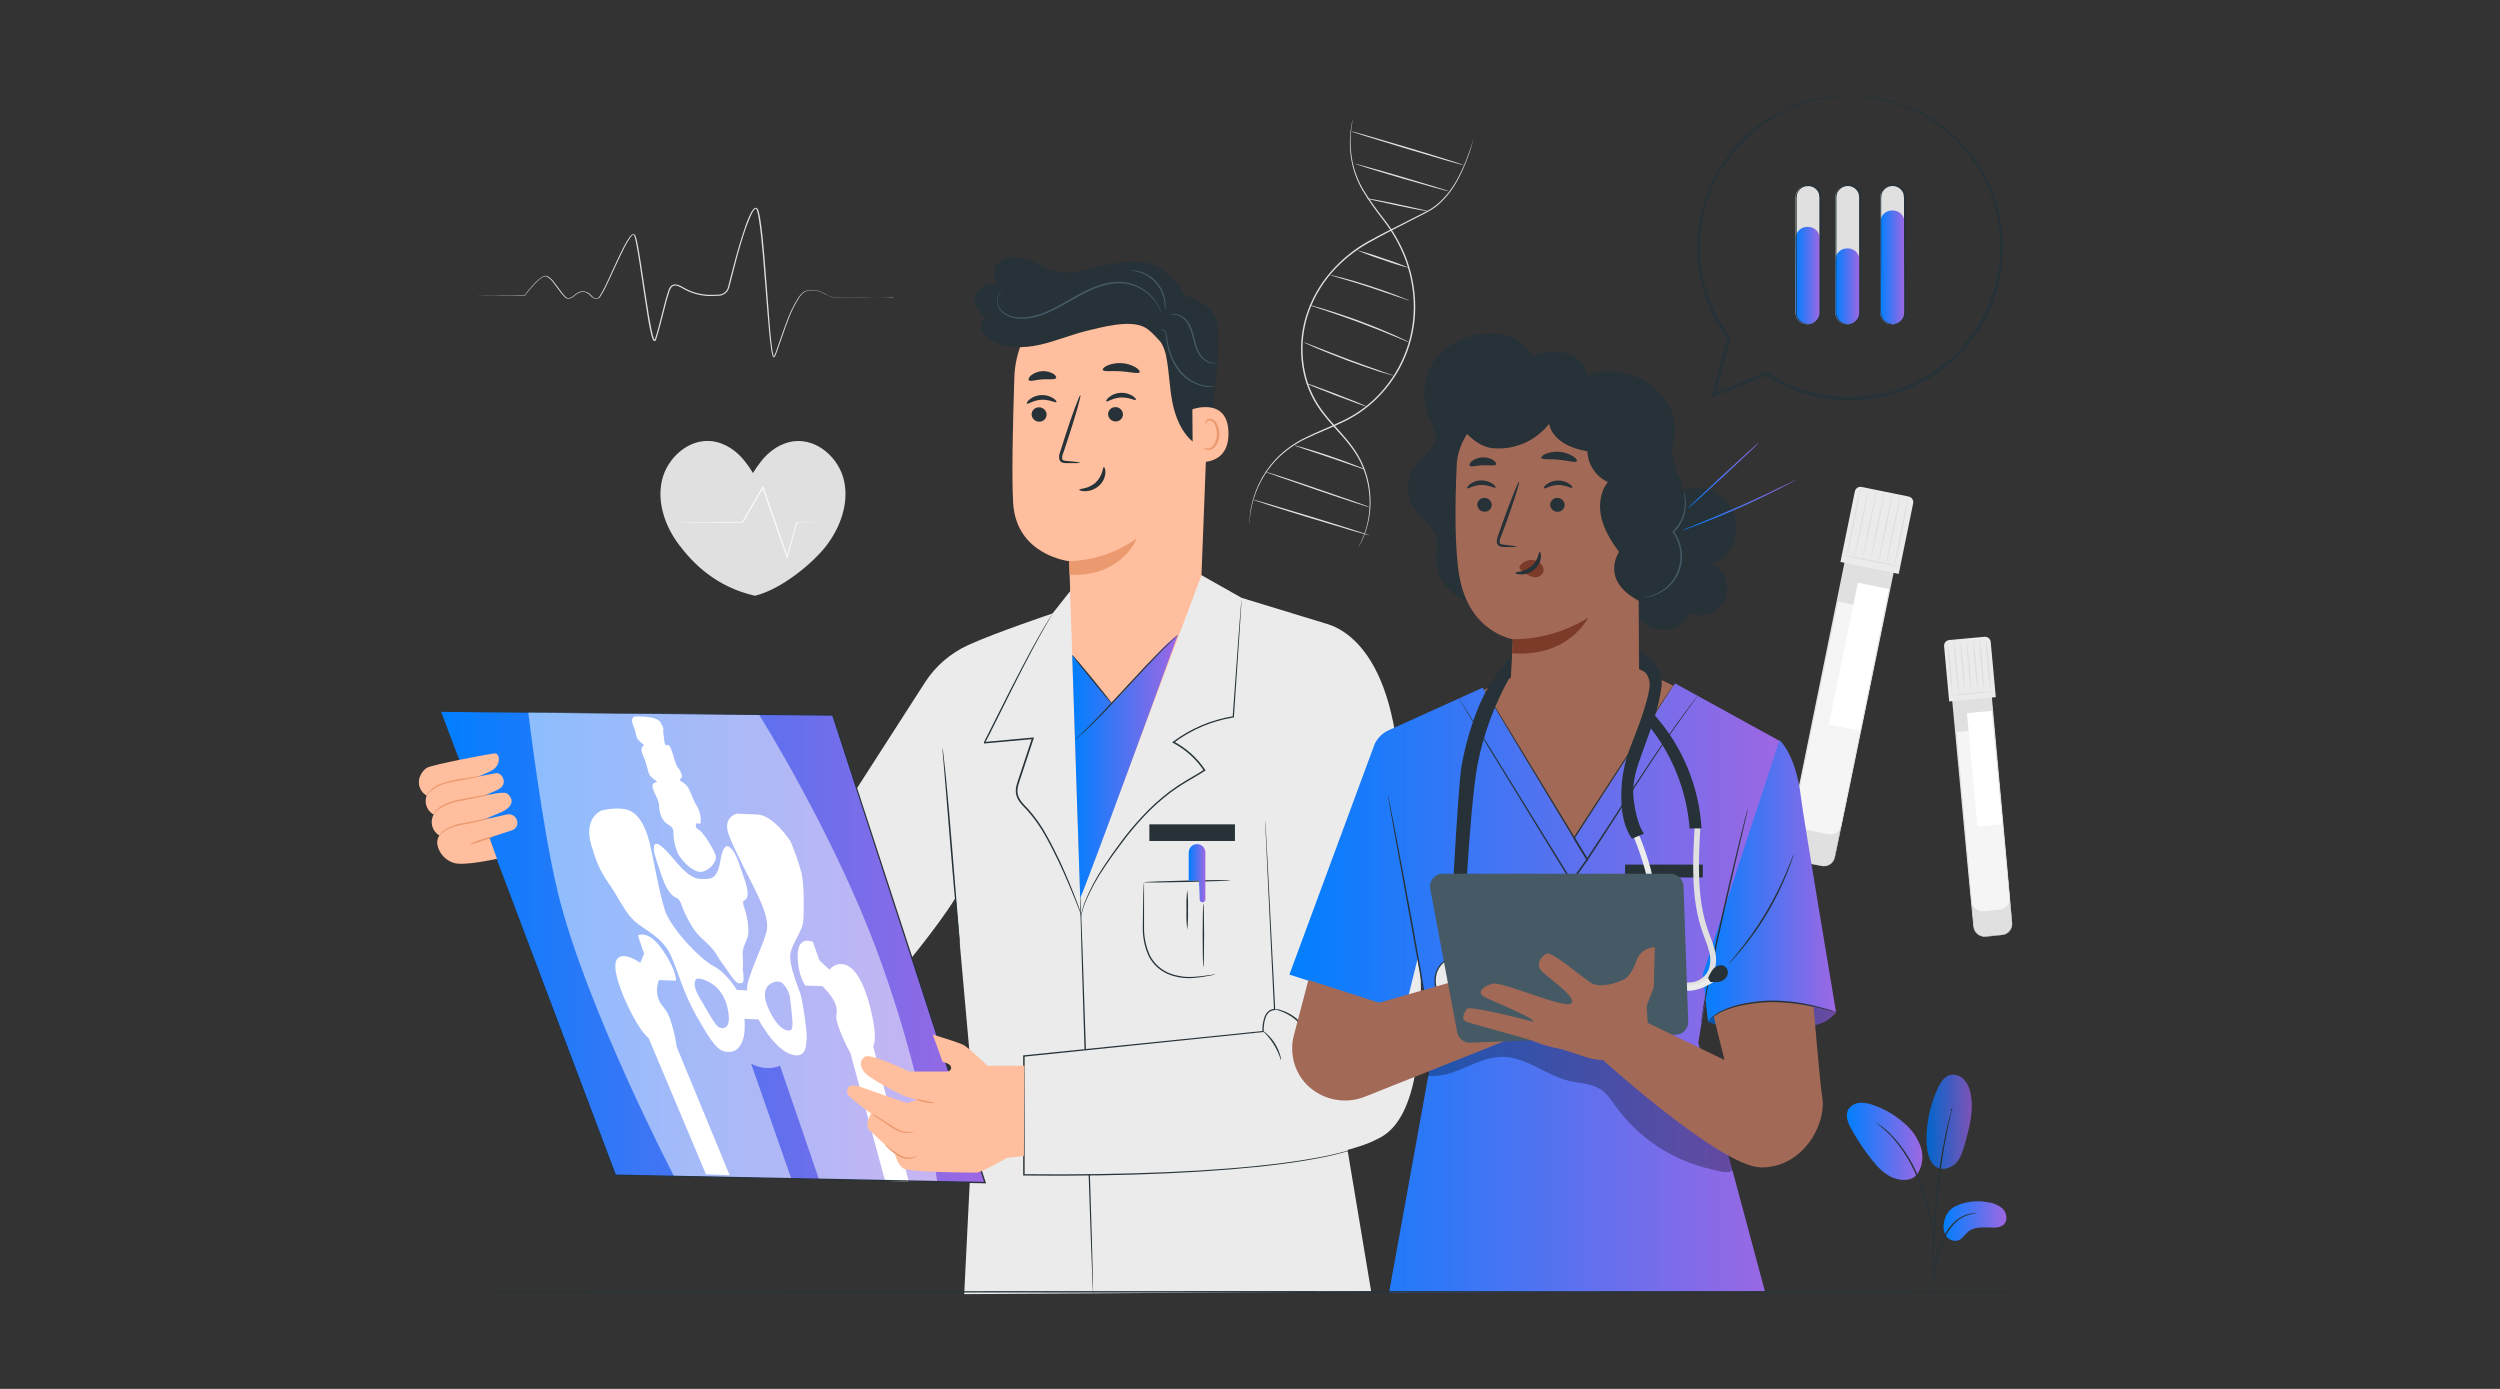 <svg width="1440" height="800" viewBox="0 0 1440 800" fill="none" xmlns="http://www.w3.org/2000/svg">
<rect x="0" y="0" width="1440" height="800" fill="#333333" stroke="none"/>
<path d="M779.201 68.682C779.19 68.932 779.157 69.18 779.102 69.424C779.02 69.903 778.854 70.613 778.722 71.554C778.274 74.284 778.009 77.042 777.93 79.808C777.798 84.193 778.164 88.579 779.02 92.882C780.179 98.571 782.253 104.034 785.16 109.059C788.86 115.053 792.918 120.82 797.31 126.326C802.334 132.742 806.439 139.826 809.509 147.374C812.826 155.756 814.723 164.632 815.122 173.637C815.966 193.201 809.014 212.3 795.791 226.743C789.738 233.423 782.451 238.871 774.331 242.788C766.622 246.585 758.946 249.391 752.178 252.693C745.81 255.697 740.042 259.836 735.159 264.908C728.134 272.351 723.256 281.559 721.045 291.552C720.599 293.301 720.434 294.853 720.186 296.273C719.939 297.692 719.906 298.832 719.856 299.772C719.807 300.713 719.856 301.423 719.741 301.935C719.759 302.182 719.759 302.431 719.741 302.678C719.722 302.431 719.722 302.182 719.741 301.935C719.741 301.407 719.741 300.68 719.741 299.772C719.741 298.865 719.906 297.643 720.005 296.24C720.104 294.837 720.368 293.252 720.781 291.486C721.67 287.156 723.078 282.949 724.973 278.956C727.467 273.654 730.776 268.774 734.779 264.496C739.678 259.335 745.487 255.121 751.914 252.065C758.732 248.599 766.408 245.809 774.051 242.029C782.031 238.164 789.198 232.807 795.164 226.247C808.224 211.938 815.09 193.042 814.263 173.687C813.883 164.77 812.026 155.979 808.766 147.671C805.731 140.187 801.681 133.155 796.732 126.772C792.347 121.222 788.301 115.411 784.616 109.373C781.704 104.28 779.652 98.742 778.541 92.981C777.702 88.632 777.38 84.199 777.583 79.775C777.693 77.003 778.013 74.244 778.541 71.521C778.706 70.58 778.888 69.87 779.003 69.408L779.201 68.682Z" fill="#E0E0E0"/>
<path d="M848.627 80.318C847.715 84.032 846.58 87.687 845.226 91.263C843.71 95.488 841.866 99.589 839.713 103.528C836.946 108.827 833.263 113.595 828.834 117.609C827.551 118.73 826.189 119.756 824.757 120.68C823.271 121.588 821.719 122.429 820.118 123.255L810.131 128.372C803.231 131.905 795.819 135.603 788.225 139.928C780.317 144.349 773.226 150.095 767.261 156.914C760.827 164.254 755.998 172.856 753.081 182.171C750.215 191.503 749.515 201.366 751.034 211.01C752.41 220.002 755.9 228.539 761.219 235.92C766.32 242.935 772.329 248.713 777.132 254.837C779.509 257.758 781.604 260.898 783.389 264.214C784.99 267.294 786.289 270.523 787.268 273.854C788.914 279.596 789.627 285.566 789.381 291.534C789.191 296.017 788.42 300.456 787.086 304.74C786.259 307.457 785.199 310.097 783.917 312.631C783.471 313.456 783.108 314.1 782.86 314.579C782.613 315.057 782.464 315.222 782.464 315.222C782.464 315.222 782.563 314.975 782.778 314.529C782.993 314.083 783.339 313.39 783.768 312.565C784.97 310.009 785.974 307.366 786.773 304.658C788.041 300.364 788.751 295.926 788.886 291.451C789.078 285.594 788.337 279.743 786.69 274.118C785.703 270.83 784.398 267.646 782.794 264.61C781.02 261.342 778.936 258.252 776.571 255.382C771.784 249.324 765.759 243.579 760.575 236.481C755.165 229.008 751.607 220.357 750.192 211.241C748.653 201.471 749.359 191.479 752.255 182.022C755.216 172.594 760.107 163.886 766.617 156.452C772.645 149.507 779.827 143.654 787.846 139.152C795.472 134.909 802.901 131.245 809.817 127.745L819.805 122.661C821.455 121.852 822.974 121.01 824.427 120.135C825.833 119.235 827.174 118.237 828.438 117.147C832.835 113.196 836.511 108.509 839.3 103.297C841.467 99.391 843.343 95.33 844.913 91.147C846.233 87.714 847.108 84.99 847.703 83.141C847.983 82.25 848.214 81.49 848.363 81.028C848.511 80.566 848.627 80.318 848.627 80.318Z" fill="#E0E0E0"/>
<path d="M822.519 121.639C822.519 121.87 814.496 120.417 804.723 118.337C794.951 116.257 787.06 114.507 787.11 114.276C787.159 114.045 795.116 115.481 804.905 117.578C814.694 119.674 822.519 121.391 822.519 121.639Z" fill="#E0E0E0"/>
<path d="M834.613 110.215C834.613 110.446 822.282 107.045 807.21 102.638C792.139 98.23 779.989 94.384 780.055 94.219C780.121 94.054 792.386 97.388 807.458 101.812C822.529 106.236 834.679 109.984 834.613 110.215Z" fill="#E0E0E0"/>
<path d="M843.476 95.241C843.476 95.456 828.702 91.246 810.642 85.815C792.583 80.384 777.941 75.795 778.04 75.564C778.139 75.333 792.797 79.559 810.956 84.99C829.114 90.421 843.542 95.01 843.476 95.241Z" fill="#E0E0E0"/>
<path d="M787.205 234.155C787.123 234.386 779.232 231.563 769.575 227.849C759.918 224.135 752.176 220.949 752.258 220.734C752.341 220.52 760.232 223.342 769.889 227.04C779.546 230.738 787.288 233.94 787.205 234.155Z" fill="#E0E0E0"/>
<path d="M802.704 216.343C801.985 216.239 801.277 216.068 800.591 215.831C799.237 215.468 797.289 214.874 794.912 214.18C790.158 212.678 783.621 210.466 776.473 207.792C769.325 205.118 762.92 202.526 758.315 200.562C756.02 199.571 754.171 198.746 752.9 198.151C752.226 197.876 751.58 197.539 750.969 197.145C751.678 197.307 752.369 197.539 753.032 197.838L758.546 199.984C763.184 201.816 769.606 204.325 776.704 207C783.802 209.674 790.34 211.952 795.044 213.603L800.624 215.584C801.339 215.771 802.036 216.025 802.704 216.343Z" fill="#E0E0E0"/>
<path d="M811.607 197.143C810.821 196.932 810.058 196.645 809.329 196.285L803.221 193.759C798.07 191.613 790.923 188.708 782.949 185.736C774.976 182.765 767.663 180.289 762.364 178.539L756.075 176.459C755.294 176.242 754.532 175.96 753.797 175.617C754.605 175.713 755.401 175.89 756.174 176.145C757.693 176.542 759.855 177.152 762.546 177.961C767.894 179.612 775.24 181.956 783.247 184.928C791.253 187.899 798.368 190.903 803.468 193.181C806.011 194.32 808.058 195.278 809.461 195.971C810.212 196.292 810.931 196.684 811.607 197.143Z" fill="#E0E0E0"/>
<path d="M811.722 173.11C811.097 173.02 810.487 172.848 809.907 172.598L805.086 170.947C801.009 169.528 795.396 167.646 789.14 165.549C782.884 163.453 777.205 161.786 773.078 160.597L768.126 159.095C767.515 158.946 766.923 158.73 766.359 158.451C766.987 158.483 767.608 158.594 768.208 158.781C769.397 159.029 771.081 159.458 773.161 160.003C777.337 161.109 783.065 162.743 789.322 164.79C795.578 166.837 801.191 168.868 805.218 170.436C807.216 171.212 808.834 171.872 809.94 172.351C810.562 172.533 811.16 172.788 811.722 173.11Z" fill="#E0E0E0"/>
<path d="M811.957 154.439C806.754 153.118 801.624 151.526 796.588 149.668C791.462 148.076 786.425 146.208 781.5 144.072C786.701 145.399 791.831 146.991 796.869 148.843C801.993 150.442 807.029 152.31 811.957 154.439Z" fill="#E0E0E0"/>
<path d="M786.203 270.406C785.638 270.32 785.084 270.17 784.553 269.96L780.195 268.491L765.866 263.539L751.504 258.718L747.146 257.216C746.6 257.065 746.073 256.849 745.578 256.572C746.141 256.606 746.696 256.717 747.229 256.902C748.285 257.167 749.804 257.579 751.669 258.124C755.4 259.213 760.518 260.815 766.13 262.73C771.743 264.645 776.778 266.493 780.393 267.913C782.209 268.623 783.694 269.217 784.652 269.564C785.21 269.761 785.734 270.045 786.203 270.406Z" fill="#E0E0E0"/>
<path d="M789.187 292.278C789.105 292.492 775.536 288.101 758.879 282.373C742.223 276.645 728.769 271.957 728.852 271.725C728.934 271.494 742.487 275.902 759.16 281.63C775.833 287.358 789.253 291.964 789.187 292.278Z" fill="#E0E0E0"/>
<path d="M788.902 308.407C788.902 308.638 773.682 304.181 755.078 298.502C736.474 292.823 721.419 287.97 721.485 287.739C721.551 287.508 736.705 291.965 755.325 297.644C773.946 303.322 788.984 308.176 788.902 308.407Z" fill="#E0E0E0"/>
<path d="M515.142 171.08C515.142 171.08 514.696 171.08 513.838 171.08L510.041 171.228C506.74 171.328 501.787 171.476 495.449 171.575C492.279 171.575 488.746 171.575 484.884 171.575C482.856 171.601 480.83 171.413 478.842 171.014C476.819 170.201 474.841 169.28 472.916 168.257C470.812 167.329 468.487 167.02 466.213 167.366C465.636 167.448 465.041 167.597 464.464 167.712C463.909 167.892 463.39 168.166 462.928 168.521C461.966 169.293 461.125 170.206 460.436 171.228C457.569 175.77 455.237 180.628 453.486 185.706C451.472 191.005 449.689 196.65 447.56 202.494C447.296 203.22 446.999 203.947 446.685 204.673L446.421 205.218C446.378 205.326 446.316 205.427 446.239 205.515C446.189 205.602 446.117 205.676 446.03 205.728C445.943 205.78 445.845 205.809 445.744 205.812C445.15 205.663 445.232 205.366 445.084 205.185C444.998 204.992 444.926 204.794 444.869 204.59C444.471 203.027 444.179 201.439 443.994 199.836C443.565 196.65 443.235 193.382 442.921 190.064C441.716 176.858 440.759 162.562 439.471 147.639C438.794 140.178 438.183 132.501 436.879 124.809C436.698 123.851 436.516 122.894 436.252 121.953C436.135 121.509 435.975 121.078 435.773 120.666C435.542 120.269 435.344 120.088 435.096 120.203C434.381 120.734 433.813 121.439 433.446 122.25C432.97 123.107 432.541 123.989 432.158 124.891C430.574 128.637 429.18 132.461 427.982 136.348C425.555 144.123 423.409 152.129 421.379 160.284L420.603 163.354C420.386 164.416 420.088 165.459 419.711 166.474C419.244 167.519 418.513 168.425 417.589 169.102C416.666 169.779 415.583 170.205 414.445 170.337C412.233 170.42 410.17 170.535 407.958 170.486C405.767 170.405 403.591 170.084 401.47 169.528C398.782 168.832 396.192 167.8 393.761 166.458C392.646 165.737 391.456 165.139 390.212 164.675C389.66 164.451 389.055 164.392 388.469 164.503C387.884 164.614 387.343 164.892 386.911 165.302C386.129 166.339 385.567 167.524 385.26 168.785C384.847 170.056 384.484 171.344 384.121 172.632C383.427 175.207 382.767 177.799 382.123 180.374C380.803 185.524 379.548 190.608 377.914 195.627C377.85 195.817 377.755 195.996 377.633 196.155C377.532 196.307 377.377 196.415 377.2 196.458C377.022 196.501 376.835 196.475 376.676 196.386C376.348 196.139 376.101 195.8 375.966 195.412C375.705 194.795 375.484 194.16 375.306 193.514C374.959 192.243 374.678 190.988 374.414 189.717C373.886 187.191 373.44 184.666 373.028 182.157C371.377 172.136 370.023 162.347 368.571 152.822C367.844 148.085 367.134 143.397 366.177 138.873C365.966 137.746 365.651 136.641 365.236 135.572C364.939 134.647 363.882 135.754 363.255 136.562C361.957 138.39 360.804 140.317 359.805 142.324C355.728 150.28 352.426 158.27 348.745 165.682C347.861 167.545 346.829 169.333 345.658 171.03C345.348 171.526 344.866 171.891 344.304 172.054C343.76 172.163 343.198 172.163 342.654 172.054C341.663 171.704 340.785 171.094 340.111 170.288C339.464 169.612 338.705 169.053 337.866 168.637C337.062 168.221 336.162 168.027 335.258 168.076C333.472 168.496 331.837 169.405 330.537 170.7C329.797 171.341 328.914 171.795 327.962 172.021C327.453 172.108 326.93 172.063 326.443 171.889C326.006 171.686 325.604 171.412 325.255 171.08C323.986 169.802 322.831 168.416 321.804 166.936C320.764 165.517 319.774 164.114 318.734 162.793C317.775 161.498 316.596 160.38 315.251 159.492C313.897 158.6 312.395 159.723 311.19 160.581C310.014 161.532 308.91 162.569 307.888 163.684C305.907 165.78 304.044 167.984 302.309 170.288V170.387H302.193L272.034 170.271H264.061H262.014C261.783 170.286 261.551 170.286 261.32 170.271H262.014H264.061H272.034L302.193 170.155L302.012 170.255C303.743 167.911 305.606 165.668 307.591 163.536C308.648 162.388 309.796 161.328 311.025 160.366C311.658 159.851 312.358 159.424 313.105 159.095C313.515 158.93 313.951 158.841 314.392 158.831C314.842 158.857 315.279 158.993 315.664 159.227C317.089 160.16 318.331 161.347 319.328 162.727C320.385 164.064 321.392 165.467 322.432 166.87C323.405 168.318 324.51 169.672 325.733 170.915C326.042 171.203 326.393 171.442 326.773 171.625C327.15 171.753 327.554 171.781 327.945 171.707C328.795 171.494 329.582 171.08 330.24 170.502C331.602 169.137 333.316 168.177 335.192 167.729C336.211 167.714 337.22 167.922 338.15 168.338C339.079 168.754 339.907 169.369 340.574 170.139C341.158 170.883 341.934 171.453 342.819 171.79C343.265 171.881 343.726 171.881 344.172 171.79C344.469 171.79 344.816 171.377 345.097 170.997C346.237 169.336 347.242 167.587 348.101 165.764C351.749 158.386 355.034 150.396 359.128 142.373C360.135 140.32 361.312 138.354 362.644 136.496C363.004 135.998 363.439 135.559 363.932 135.192C364.079 135.067 364.25 134.973 364.434 134.917C364.619 134.86 364.813 134.841 365.005 134.862C365.203 134.908 365.388 134.998 365.546 135.127C365.703 135.256 365.829 135.42 365.913 135.605C366.338 136.624 366.67 137.679 366.903 138.758C367.877 143.331 368.554 148.019 369.33 152.773C370.799 162.265 372.153 172.087 373.82 182.091C374.233 184.6 374.678 187.043 375.207 189.618C375.471 190.873 375.751 192.111 376.082 193.349C376.248 193.955 376.452 194.551 376.692 195.132C376.775 195.351 376.898 195.552 377.056 195.726C376.973 195.726 377.056 195.973 377.056 195.825C377.124 195.731 377.175 195.624 377.204 195.511C378.855 190.559 380.076 185.491 381.381 180.357C382.024 177.782 382.668 175.19 383.378 172.599C383.741 171.311 384.104 170.007 384.534 168.719C384.732 168.076 384.963 167.432 385.194 166.788C385.442 166.098 385.823 165.465 386.316 164.923C386.837 164.346 387.544 163.972 388.314 163.866C389.051 163.755 389.804 163.823 390.509 164.064C391.822 164.529 393.075 165.15 394.24 165.913C396.608 167.221 399.132 168.225 401.751 168.901C403.815 169.43 405.928 169.74 408.057 169.825C410.137 169.825 412.349 169.825 414.412 169.677C415.396 169.564 416.334 169.202 417.137 168.624C417.94 168.046 418.582 167.272 419.002 166.375C419.353 165.406 419.634 164.413 419.843 163.404L420.619 160.333C422.699 152.08 424.862 144.139 427.305 136.348C428.543 132.452 429.798 128.606 431.399 124.891C431.811 123.967 432.241 123.059 432.736 122.168C433 121.722 433.264 121.293 433.578 120.864C433.908 120.393 434.35 120.013 434.865 119.758C435.044 119.689 435.237 119.665 435.427 119.688C435.616 119.711 435.798 119.78 435.955 119.89C436.206 120.076 436.41 120.319 436.549 120.599C436.788 121.066 436.971 121.559 437.094 122.069C437.358 123.043 437.556 124.017 437.738 124.991C439.042 132.766 439.636 140.425 440.313 147.887C441.584 162.843 442.508 177.056 443.614 190.328C443.928 193.629 444.242 196.931 444.654 200.084C444.83 201.647 445.111 203.197 445.496 204.723C445.547 204.896 445.608 205.067 445.678 205.234C445.704 205.303 445.737 205.37 445.777 205.432C445.777 205.432 445.694 205.432 445.777 205.564C445.859 205.696 445.777 205.383 445.694 205.432C445.74 205.365 445.779 205.293 445.81 205.218L446.058 204.706C446.371 204.013 446.652 203.286 446.932 202.56C449.045 196.766 450.861 191.104 452.908 185.805C454.687 180.682 457.058 175.784 459.974 171.212C460.707 170.154 461.591 169.208 462.598 168.406C463.09 168.015 463.65 167.719 464.249 167.531C464.848 167.383 465.454 167.268 466.065 167.184C468.424 166.829 470.835 167.155 473.015 168.125C475.111 169.033 476.91 170.304 478.875 170.915C480.833 171.296 482.823 171.484 484.818 171.476C488.664 171.575 492.197 171.476 495.366 171.476L509.959 171.278H513.756C514.696 171.063 515.142 171.08 515.142 171.08Z" fill="#E0E0E0"/>
<path d="M1064.43 316.395L1091.92 322.019L1056.79 493.807C1056.45 495.471 1055.46 496.932 1054.04 497.868C1052.62 498.804 1050.89 499.139 1049.23 498.798L1034.25 495.735C1032.59 495.394 1031.13 494.407 1030.19 492.989C1029.25 491.572 1028.92 489.841 1029.26 488.176L1064.4 316.389L1064.43 316.395Z" fill="#E0E0E0"/>
<path d="M1058.35 346.448L1085.85 352.067L1060.62 475.502C1060.28 477.167 1059.29 478.628 1057.88 479.564C1056.46 480.5 1054.73 480.835 1053.06 480.495L1038.09 477.434C1036.42 477.094 1034.96 476.107 1034.03 474.69C1033.09 473.272 1032.75 471.541 1033.09 469.877L1058.32 346.441L1058.35 346.448Z" fill="#F5F5F5"/>
<path d="M1088.47 339.369L1070.12 335.621L1053.44 417.248L1071.78 420.996L1088.47 339.369Z" fill="white"/>
<path d="M1049.31 498.723C1050.53 498.9 1051.77 498.764 1052.91 498.327C1054.29 497.769 1055.43 496.747 1056.13 495.438C1056.54 494.588 1056.81 493.681 1056.94 492.748C1057.14 491.741 1057.34 490.668 1057.57 489.545C1059.4 480.466 1062.02 467.342 1065.31 451.033C1071.91 418.364 1081.19 372.951 1091.57 321.86L1091.9 322.355L1070.67 318.03L1064.4 316.743L1064.91 316.413C1053.69 371.003 1043.6 420.13 1036.31 455.655C1034.47 464.519 1032.81 472.526 1031.35 479.574C1030.99 481.324 1030.63 483.025 1030.3 484.659C1030.13 485.468 1029.95 486.31 1029.8 487.069C1029.6 487.814 1029.48 488.577 1029.44 489.347C1029.43 490.785 1029.92 492.182 1030.81 493.309C1031.63 494.326 1032.75 495.059 1034.01 495.405L1045.37 497.832L1048.32 498.476C1048.98 498.624 1049.31 498.723 1049.31 498.723L1048.31 498.558L1045.34 497.997L1033.93 495.719C1032.52 495.354 1031.26 494.53 1030.37 493.378C1029.47 492.225 1028.98 490.807 1028.98 489.347C1029.01 488.545 1029.13 487.748 1029.32 486.97C1029.47 486.194 1029.64 485.319 1029.8 484.576C1030.13 482.925 1030.46 481.275 1030.83 479.475C1032.25 472.427 1033.86 464.404 1035.66 455.523C1042.89 419.998 1052.88 370.855 1064.01 316.231V315.818L1064.42 315.901L1070.71 317.188L1091.94 321.53L1092.35 321.613V322.025C1081.85 373.116 1072.54 418.496 1065.81 451.148L1057.82 489.595C1057.57 490.734 1057.35 491.79 1057.14 492.797C1057 493.757 1056.7 494.688 1056.26 495.554C1055.54 496.886 1054.37 497.921 1052.96 498.476C1052.09 498.807 1051.16 498.943 1050.24 498.872C1049.93 498.853 1049.62 498.804 1049.31 498.723Z" fill="#E0E0E0"/>
<path d="M1072.33 280.478L1099.4 286.011C1100.26 286.187 1101.01 286.696 1101.5 287.426C1101.98 288.157 1102.15 289.049 1101.98 289.907L1093.67 330.567L1060.09 323.705L1068.39 283.078C1068.48 282.647 1068.65 282.237 1068.89 281.871C1069.14 281.506 1069.45 281.194 1069.82 280.952C1070.18 280.709 1070.59 280.543 1071.03 280.462C1071.46 280.38 1071.9 280.386 1072.33 280.478Z" fill="#EBEBEB"/>
<path d="M1094.25 326.333C1094.25 326.564 1086.62 325.211 1077.31 323.312C1068 321.414 1060.51 319.681 1060.55 319.45C1060.6 319.218 1068.18 320.572 1077.49 322.47C1086.8 324.369 1094.28 326.102 1094.25 326.333Z" fill="#E0E0E0"/>
<path d="M1063.79 319.763C1063.54 319.763 1065.13 311.047 1067.31 300.416C1069.49 289.786 1071.43 281.185 1071.67 281.235C1071.9 281.284 1070.31 289.951 1068.15 300.582C1065.99 311.213 1064.02 319.813 1063.79 319.763Z" fill="#E0E0E0"/>
<path d="M1068.3 320.687C1068.06 320.687 1069.63 311.971 1071.81 301.34C1073.99 290.709 1075.94 282.109 1076.17 282.158C1076.4 282.208 1074.83 290.874 1072.65 301.505C1070.48 312.136 1068.48 320.737 1068.3 320.687Z" fill="#E0E0E0"/>
<path d="M1072.95 321.628C1072.72 321.628 1074.29 312.928 1076.47 302.281C1078.65 291.633 1080.6 283.066 1080.83 283.115C1081.06 283.165 1079.49 291.815 1077.31 302.462C1075.13 313.11 1073.18 321.677 1072.95 321.628Z" fill="#E0E0E0"/>
<path d="M1077.46 322.554C1077.23 322.554 1078.81 313.854 1080.98 303.207C1083.14 292.559 1085.1 283.992 1085.35 284.041C1085.6 284.091 1084 292.741 1081.83 303.388C1079.67 314.036 1077.71 322.603 1077.46 322.554Z" fill="#E0E0E0"/>
<path d="M1082.12 323.512C1081.89 323.512 1083.47 314.795 1085.63 304.165C1087.79 293.534 1089.76 284.933 1089.99 284.983C1090.22 285.032 1088.65 293.699 1086.47 304.33C1084.3 314.961 1082.35 323.644 1082.12 323.512Z" fill="#E0E0E0"/>
<path d="M1086.63 324.433C1086.4 324.433 1087.97 315.717 1090.15 305.086C1092.33 294.455 1094.28 285.855 1094.51 285.905C1094.74 285.954 1093.17 294.621 1090.99 305.251C1088.81 315.882 1086.86 324.483 1086.63 324.433Z" fill="#E0E0E0"/>
<path d="M1091.29 325.392C1091.06 325.392 1092.63 316.676 1094.8 306.045C1096.98 295.414 1098.93 286.814 1099.16 286.863C1099.39 286.913 1097.83 295.563 1095.65 306.21C1093.47 316.858 1091.59 325.425 1091.29 325.392Z" fill="#E0E0E0"/>
<path d="M1124.38 397.42L1146.39 395.394L1158.92 531.535C1159.08 533.226 1158.55 534.91 1157.47 536.217C1156.38 537.523 1154.82 538.344 1153.13 538.5L1143.86 539.353C1142.17 539.509 1140.48 538.987 1139.18 537.901C1137.87 536.815 1137.05 535.254 1136.89 533.563L1124.36 397.422L1124.38 397.42Z" fill="#E0E0E0"/>
<path d="M1126.59 421.612L1148.61 419.585L1157.57 517.014C1157.73 518.706 1157.21 520.39 1156.12 521.696C1155.04 523.002 1153.48 523.824 1151.78 523.979L1142.51 524.833C1140.82 524.989 1139.14 524.466 1137.83 523.38C1136.52 522.294 1135.7 520.734 1135.55 519.042L1126.58 421.613L1126.59 421.612Z" fill="#F5F5F5"/>
<path d="M1147.66 409.412L1132.98 410.764L1139 476.089L1153.68 474.737L1147.66 409.412Z" fill="white"/>
<path d="M1153.13 538.523C1154.09 538.365 1155.01 538.029 1155.84 537.532C1156.83 536.908 1157.62 536.023 1158.14 534.974C1158.47 534.308 1158.68 533.586 1158.76 532.844C1158.81 531.995 1158.76 531.143 1158.63 530.302C1157.94 522.973 1156.98 512.424 1155.66 499.317C1153.2 473.02 1149.78 436.505 1145.95 395.467L1146.41 395.847L1130.78 397.283L1124.41 397.878L1124.79 397.415C1128.72 440.649 1132.25 479.491 1134.79 507.571C1135.42 514.57 1135.98 520.909 1136.44 526.472C1136.71 529.246 1136.89 531.87 1137.15 534.198C1137.36 535.239 1137.83 536.212 1138.51 537.023C1139.19 537.835 1140.07 538.459 1141.07 538.836C1142.72 539.292 1144.46 539.36 1146.15 539.035L1149.95 538.721L1152.29 538.556H1153.1L1152.31 538.671L1149.96 538.919L1146.17 539.315L1143.74 539.546C1142.8 539.634 1141.84 539.509 1140.95 539.183C1139.9 538.796 1138.96 538.145 1138.22 537.293C1137.49 536.44 1136.98 535.415 1136.76 534.313C1136.46 531.903 1136.26 529.361 1135.98 526.555C1135.45 520.992 1134.84 514.653 1134.17 507.653C1131.56 479.59 1127.94 440.748 1123.9 397.514V397.085H1124.33L1130.7 396.491L1146.33 395.055H1146.76V395.484C1150.48 436.538 1153.79 473.07 1156.19 499.367C1157.33 512.474 1158.25 523.039 1158.89 530.368C1159.01 531.232 1159.04 532.106 1158.99 532.976C1158.87 533.957 1158.52 534.896 1157.98 535.725C1157.44 536.553 1156.72 537.25 1155.87 537.763C1155.24 538.144 1154.55 538.406 1153.83 538.539C1153.6 538.55 1153.36 538.544 1153.13 538.523Z" fill="#E0E0E0"/>
<path d="M1122.8 368.655L1143.06 366.789C1143.94 366.709 1144.8 366.978 1145.48 367.538C1146.15 368.098 1146.57 368.902 1146.65 369.774L1149.58 401.565L1122.72 404.038L1119.8 372.263C1119.75 371.829 1119.8 371.39 1119.93 370.973C1120.06 370.556 1120.26 370.169 1120.54 369.833C1120.82 369.498 1121.17 369.221 1121.55 369.019C1121.94 368.816 1122.36 368.693 1122.8 368.655Z" fill="#EBEBEB"/>
<path d="M1149.07 398.224C1140.14 399.621 1131.14 400.448 1122.11 400.7C1126.55 399.866 1131.04 399.314 1135.55 399.049C1140.03 398.476 1144.55 398.2 1149.07 398.224Z" fill="#E0E0E0"/>
<path d="M1124.6 400.205C1123.69 395.117 1123.08 389.98 1122.76 384.82C1122.13 379.693 1121.8 374.534 1121.77 369.369C1122.66 374.461 1123.27 379.596 1123.61 384.754C1124.22 389.883 1124.55 395.041 1124.6 400.205Z" fill="#E0E0E0"/>
<path d="M1128.23 399.875C1127.32 394.787 1126.7 389.65 1126.38 384.49C1125.75 379.363 1125.42 374.204 1125.39 369.039C1126.28 374.125 1126.89 379.255 1127.22 384.408C1127.84 389.541 1128.18 394.705 1128.23 399.875Z" fill="#E0E0E0"/>
<path d="M1131.95 399.578C1131.06 394.487 1130.44 389.351 1130.1 384.193C1129.49 379.065 1129.16 373.907 1129.11 368.742C1130.02 373.831 1130.64 378.968 1130.96 384.127C1131.58 389.255 1131.91 394.414 1131.95 399.578Z" fill="#E0E0E0"/>
<path d="M1135.57 399.198C1134.67 394.106 1134.06 388.97 1133.72 383.813C1133.11 378.684 1132.78 373.526 1132.73 368.361C1133.61 373.447 1134.2 378.578 1134.51 383.73C1135.14 388.863 1135.49 394.027 1135.57 399.198Z" fill="#E0E0E0"/>
<path d="M1139.3 398.852C1138.39 393.763 1137.77 388.626 1137.45 383.467C1136.82 378.34 1136.49 373.181 1136.46 368.016C1137.35 373.107 1137.97 378.243 1138.31 383.401C1138.92 388.53 1139.25 393.687 1139.3 398.852Z" fill="#E0E0E0"/>
<path d="M1142.91 398.521C1142.02 393.41 1141.42 388.251 1141.12 383.07C1140.49 377.943 1140.16 372.784 1140.12 367.619C1141.02 372.711 1141.63 377.846 1141.97 383.004C1142.57 388.156 1142.88 393.336 1142.91 398.521Z" fill="#E0E0E0"/>
<path d="M1146.63 398.174C1145.74 393.088 1145.12 387.958 1144.78 382.806C1144.17 377.671 1143.84 372.508 1143.79 367.338C1144.7 372.426 1145.32 377.563 1145.64 382.723C1146.27 387.85 1146.6 393.009 1146.63 398.174Z" fill="#E0E0E0"/>
<path d="M486.151 276.81C483.246 263.901 470.98 252.825 457.824 254.112C450.049 254.872 442.967 259.675 438.295 265.866C436.616 267.955 435.088 270.162 433.723 272.469C432.358 270.162 430.829 267.955 429.15 265.866C424.396 259.659 417.413 254.855 409.638 254.079C396.432 252.775 384.216 263.852 381.278 276.744C378.339 289.637 383.209 303.338 391.182 313.903C399.156 324.468 412.362 338.004 434.779 343.155C449.553 339.754 468.29 324.501 476.246 313.953C484.203 303.404 489.056 289.703 486.151 276.81Z" fill="#E0E0E0"/>
<path d="M483.733 300.746H483.303H482.016H477.064L458.988 300.878L459.301 300.647C457.651 306.491 455.818 313.325 453.755 320.819L453.425 322.041L453.012 320.852L442.48 290.627C441.308 287.325 440.169 283.941 439.046 280.722L439.822 280.805L427.986 300.911L427.887 301.093H427.656L395.879 300.928L386.882 300.812H384.489C384.22 300.851 383.948 300.851 383.68 300.812H384.489H386.882L395.879 300.713L427.656 300.564L427.326 300.763L439.063 280.59L439.525 279.781L439.839 280.656C440.961 283.958 442.1 287.259 443.272 290.561L453.788 320.984H453.028C455.158 313.49 457.073 306.672 458.724 300.845V300.614H458.955L477.031 300.763H481.983H483.27L483.733 300.746Z" fill="#FAFAFA"/>
<path d="M696.314 221.096L690.668 366.876L617.671 364.515C616.813 356.047 615.855 323.246 615.855 323.246C615.855 323.246 585.382 319.944 583.583 289.735C582.708 275.06 583.368 244.587 584.276 217.102C584.771 202.456 590.974 188.584 601.561 178.451C612.147 168.318 626.277 162.728 640.93 162.874C648.418 162.968 655.811 164.559 662.674 167.554C669.538 170.549 675.732 174.887 680.893 180.312C686.054 185.738 690.077 192.142 692.726 199.146C695.374 206.15 696.594 213.613 696.314 221.096Z" fill="#FFBE9D"/>
<path d="M615.82 323.246C629.8 322.844 643.343 318.293 654.729 310.172C654.729 310.172 646.475 332.375 616.134 331.087L615.82 323.246Z" fill="#EB996E"/>
<path d="M594.195 238.725C594.238 239.852 594.72 240.918 595.537 241.695C596.354 242.472 597.442 242.899 598.57 242.885C599.121 242.903 599.67 242.81 600.185 242.613C600.699 242.416 601.17 242.118 601.568 241.737C601.966 241.355 602.284 240.898 602.503 240.393C602.723 239.887 602.839 239.343 602.845 238.791C602.802 237.663 602.322 236.596 601.505 235.816C600.688 235.036 599.6 234.605 598.471 234.615C597.919 234.6 597.37 234.694 596.855 234.893C596.34 235.092 595.87 235.392 595.472 235.774C595.074 236.157 594.756 236.615 594.537 237.121C594.318 237.628 594.202 238.173 594.195 238.725Z" fill="#263238"/>
<path d="M591.502 232.503C592.063 233.048 595.216 230.473 599.871 230.258C604.526 230.044 608.042 232.223 608.521 231.629C608.752 231.364 608.158 230.374 606.623 229.351C604.54 228.052 602.107 227.43 599.656 227.568C597.247 227.679 594.935 228.551 593.053 230.06C591.667 231.199 591.221 232.272 591.502 232.503Z" fill="#263238"/>
<path d="M638.25 238.578C638.289 239.699 638.761 240.762 639.568 241.541C640.375 242.32 641.453 242.755 642.575 242.755C643.127 242.772 643.678 242.679 644.194 242.481C644.709 242.283 645.18 241.983 645.579 241.6C645.977 241.217 646.295 240.758 646.513 240.251C646.732 239.743 646.846 239.197 646.85 238.644C646.808 237.536 646.34 236.487 645.544 235.715C644.747 234.944 643.684 234.509 642.575 234.501C642.021 234.474 641.467 234.56 640.946 234.752C640.426 234.944 639.949 235.24 639.546 235.62C639.142 236.001 638.819 236.459 638.596 236.967C638.374 237.475 638.256 238.023 638.25 238.578Z" fill="#263238"/>
<path d="M637.252 231.2C637.813 231.728 640.966 229.153 645.621 228.955C650.276 228.757 653.875 230.903 654.271 230.309C654.502 230.044 653.908 229.054 652.373 228.047C650.295 226.752 647.868 226.129 645.423 226.264C643.012 226.367 640.697 227.241 638.82 228.757C637.417 229.929 636.971 230.969 637.252 231.2Z" fill="#263238"/>
<path d="M621.995 266.493C621.995 266.229 619.106 265.866 614.385 265.486C613.197 265.486 612.058 265.238 611.826 264.429C611.663 263.21 611.882 261.97 612.454 260.88C613.428 257.942 614.451 254.888 615.524 251.669C619.8 238.562 622.821 227.815 622.292 227.65C621.764 227.485 617.819 237.968 613.609 251.009C612.586 254.233 611.612 257.315 610.687 260.253C610.002 261.719 609.861 263.381 610.291 264.941C610.483 265.352 610.766 265.713 611.117 265.999C611.469 266.285 611.881 266.488 612.322 266.592C612.989 266.735 613.67 266.796 614.352 266.774C619.073 266.873 621.995 266.757 621.995 266.493Z" fill="#263238"/>
<path d="M635.823 269.05C635.081 269.05 635.295 274.003 631.152 277.882C627.008 281.761 621.61 281.365 621.594 282.075C621.594 282.388 622.848 282.999 625.11 282.95C628.069 282.85 630.898 281.711 633.1 279.731C635.22 277.838 636.512 275.188 636.698 272.352C636.797 270.239 636.17 269.001 635.823 269.05Z" fill="#263238"/>
<path d="M635.181 213.04C635.692 214.294 640.315 213.469 645.795 213.865C651.276 214.261 655.7 215.516 656.426 214.377C656.723 213.816 655.914 212.726 654.065 211.538C651.62 210.15 648.892 209.337 646.086 209.16C643.281 208.983 640.472 209.446 637.871 210.514C635.973 211.389 634.95 212.462 635.181 213.04Z" fill="#263238"/>
<path d="M592.583 218.966C593.458 219.989 596.594 218.734 600.457 218.503C604.32 218.272 607.588 218.883 608.298 217.744C608.595 217.183 608.034 216.093 606.565 215.218C604.592 214.116 602.337 213.622 600.084 213.799C597.831 213.975 595.681 214.813 593.903 216.209C592.599 217.364 592.203 218.47 592.583 218.966Z" fill="#263238"/>
<path d="M661.93 189.93L662.111 190.046C667.107 193.622 670.536 198.983 671.686 205.018C671.686 205.233 671.686 205.431 671.801 205.629C673.452 214.196 673.584 222.995 675.268 231.546C676.952 240.097 680.336 248.73 686.988 254.359C689.729 256.687 694.433 258.14 696.464 255.185C697.126 253.956 697.434 252.567 697.355 251.173C697.982 230.258 702.786 211.555 701.73 189.732C701.598 186.812 700.774 183.966 699.324 181.429C697.875 178.891 695.842 176.735 693.393 175.139C688.672 172.085 682.944 168.965 677.992 171.59C673.039 174.215 666.915 184.037 663.135 188.246" fill="#263238"/>
<path d="M686.805 235.77C687.3 235.523 707.291 228.639 707.604 249.356C707.918 270.073 687.069 266.112 687.019 265.517C686.97 264.923 686.805 235.77 686.805 235.77Z" fill="#FFBE9D"/>
<path d="M693.227 257.611C693.326 257.611 693.59 257.859 694.201 258.123C695.07 258.469 696.039 258.469 696.908 258.123C699.087 257.281 700.87 253.782 700.92 250.051C700.945 248.274 700.573 246.515 699.83 244.901C699.627 244.255 699.27 243.668 698.79 243.19C698.31 242.713 697.721 242.359 697.074 242.16C696.657 242.057 696.218 242.102 695.832 242.289C695.445 242.476 695.137 242.793 694.961 243.184C694.68 243.778 694.828 244.191 694.713 244.224C694.597 244.257 694.267 243.877 694.416 243.019C694.522 242.506 694.802 242.045 695.208 241.715C695.776 241.276 696.492 241.075 697.206 241.153C698.058 241.308 698.857 241.679 699.525 242.231C700.192 242.783 700.707 243.498 701.019 244.306C701.928 246.089 702.387 248.067 702.356 250.067C702.356 254.244 700.21 258.173 697.239 259.081C696.686 259.25 696.103 259.294 695.532 259.208C694.96 259.122 694.415 258.91 693.937 258.585C693.277 258.074 693.161 257.611 693.227 257.611Z" fill="#EB996E"/>
<path d="M681.109 177.995C687.085 170.319 674.506 156.981 664.601 152.656C654.697 148.331 640.88 151.847 630.397 154.092C623.794 155.511 617.109 157.773 610.423 156.766C605.985 155.82 601.712 154.217 597.745 152.012C593.764 149.81 589.379 148.434 584.853 147.967C580.33 147.786 575.443 149.618 573.297 153.662C571.151 157.707 572.951 163.567 577.342 164.739C571.993 160.975 563.31 164.194 561.676 170.533C560.042 176.872 566.1 183.872 572.604 183.178C569.93 180.636 565.027 183.805 564.994 187.503C564.961 191.201 567.982 194.222 571.184 196.071C579.438 200.775 589.492 200.66 598.703 198.646C607.914 196.632 616.663 192.852 625.825 190.607C634.987 188.362 650.372 184.202 658.84 188.296C665.113 191.3 668.745 199.636 672.641 198.299C674.476 197.566 676.114 196.412 677.422 194.929C678.729 193.447 679.67 191.678 680.168 189.765C681.095 185.915 681.391 181.94 681.043 177.995" fill="#263238"/>
<path d="M578.502 166.241C578.502 166.241 578.105 166.423 577.462 166.885C576.517 167.564 575.785 168.497 575.349 169.576C574.637 171.266 574.481 173.139 574.903 174.924C575.176 176.097 575.684 177.202 576.396 178.172C577.108 179.142 578.01 179.958 579.046 180.57C581.601 182.051 584.496 182.842 587.449 182.865C590.849 182.884 594.233 182.389 597.485 181.395C604.435 179.381 611.319 175.271 618.582 171.095C625.846 166.918 633.258 163.435 640.62 162.544C644.085 162.091 647.604 162.31 650.987 163.187C653.952 163.958 656.749 165.268 659.241 167.05C662.857 169.58 665.772 172.989 667.709 176.955C668.458 178.377 669.013 179.892 669.36 181.461C669.261 181.461 668.865 179.811 667.461 177.103C665.437 173.289 662.514 170.025 658.943 167.595C656.518 165.9 653.806 164.658 650.937 163.93C647.636 163.103 644.206 162.918 640.835 163.386C633.67 164.293 626.357 167.76 619.143 171.904C611.93 176.047 604.93 180.157 597.849 182.204C594.509 183.209 591.034 183.688 587.548 183.624C584.476 183.578 581.473 182.712 578.848 181.115C577.716 180.385 576.731 179.45 575.943 178.358C575.068 177.066 574.538 175.572 574.402 174.018C574.266 172.464 574.53 170.901 575.167 169.477C575.661 168.37 576.471 167.434 577.495 166.786C577.803 166.558 578.142 166.375 578.502 166.241Z" fill="#455A64"/>
<path d="M651.672 155.775C652.12 155.697 652.578 155.697 653.026 155.775C654.245 155.858 655.452 156.074 656.624 156.419C660.557 157.527 664.062 159.8 666.678 162.937C669.294 166.075 670.9 169.932 671.283 173.999C671.403 175.218 671.403 176.445 671.283 177.664C671.267 178.112 671.172 178.553 671.002 178.968C670.837 178.968 671.118 177.07 670.689 174.016C670.169 170.112 668.555 166.435 666.034 163.409C663.513 160.382 660.188 158.131 656.443 156.914C653.57 156.006 651.655 155.94 651.672 155.775Z" fill="#455A64"/>
<path d="M701.301 208.847C700.797 209.133 700.23 209.291 699.651 209.309C698.028 209.449 696.4 209.098 694.979 208.302C692.853 207.153 691.126 205.386 690.027 203.235C688.746 200.644 687.792 197.905 687.187 195.08C686.598 192.319 685.672 189.641 684.43 187.107C683.401 185.072 681.785 183.393 679.792 182.286C678.456 181.528 676.937 181.151 675.401 181.197C674.328 181.197 673.75 181.477 673.75 181.395C674.25 181.09 674.816 180.909 675.401 180.867C677.016 180.683 678.649 180.987 680.089 181.742C682.24 182.836 684.003 184.565 685.14 186.694C686.444 189.286 687.399 192.039 687.98 194.882C688.571 197.64 689.479 200.322 690.687 202.871C691.689 204.927 693.266 206.647 695.226 207.824C696.545 208.608 698.05 209.024 699.584 209.029C700.674 208.963 701.268 208.765 701.301 208.847Z" fill="#455A64"/>
<path d="M700.207 222.532C700.207 222.532 700.042 222.532 699.695 222.664C699.206 222.767 698.709 222.834 698.21 222.862C696.361 222.999 694.502 222.854 692.696 222.433C686.641 221.023 681.337 217.387 677.839 212.248C674.42 207.16 672.326 201.298 671.748 195.195C671.687 194.17 671.527 193.152 671.269 192.158C671.065 191.433 670.645 190.788 670.064 190.309C669.549 189.913 668.929 189.677 668.281 189.632C668.62 189.521 668.982 189.5 669.332 189.569C669.682 189.638 670.008 189.797 670.279 190.028C670.948 190.519 671.45 191.205 671.715 191.993C672.033 193.008 672.243 194.053 672.342 195.113C673.085 201.067 675.211 206.766 678.549 211.752C681.936 216.706 686.983 220.284 692.779 221.839C695.214 222.39 697.711 222.623 700.207 222.532Z" fill="#455A64"/>
<path d="M555.384 745.429L789.793 743.91L766.138 602.241L762.027 358.671L715.211 344.375L692.101 331.334L616.05 340.958L606.261 353.355C606.261 353.355 572.981 364.58 558.587 371.167L557.596 371.613C547.387 376.269 538.738 383.772 532.686 393.221L469.247 491.921L376.474 437.825L343.789 485.417C343.789 485.417 457.692 580.237 478.343 578.305C498.994 576.374 506.158 576.357 513.29 566.651C518.754 559.189 540.23 533.916 550.465 517.029L560.914 633.721L555.384 745.429Z" fill="#EBEBEB"/>
<path d="M629.653 745.577C629.405 745.577 627.523 693.677 625.46 629.644C623.397 565.611 621.878 513.678 622.158 513.678C622.439 513.678 624.271 565.561 626.351 629.628C628.431 693.694 629.884 745.577 629.653 745.577Z" fill="#263238"/>
<path d="M616.352 340.001L622.245 517.194L692.039 331.334L616.352 340.001Z" fill="#FFBE9D"/>
<path d="M622.767 527.181C622.669 527.009 622.591 526.826 622.535 526.636C622.37 526.24 622.172 525.712 621.925 524.986C621.347 523.533 620.555 521.486 619.531 518.861C617.402 513.579 614.282 505.936 609.957 496.708C607.745 492.102 605.268 487.101 602.33 481.851C599.291 476.31 595.624 471.136 591.402 466.433C589.091 464.056 586.334 461.563 585.36 457.915C584.941 456.106 584.987 454.221 585.492 452.435C585.938 450.652 586.565 448.935 587.143 447.202C589.438 440.219 591.831 433.005 594.258 425.626L594.406 425.164L594.852 425.725L566.789 428.267V427.442L581.762 397.728C586.367 388.682 590.527 380.709 594.109 374.139C597.691 367.569 600.712 362.385 602.809 358.902C603.882 357.152 604.74 355.815 605.334 354.924L606.011 353.933C606.176 353.702 606.259 353.587 606.275 353.603L606.077 353.966L605.45 355.006C604.889 355.98 604.08 357.317 603.056 359.051C600.993 362.583 598.104 367.783 594.571 374.386C591.039 380.989 586.945 388.979 582.389 398.058L575.225 412.42L571.378 420.113L569.381 424.074L568.341 426.072L567.796 427.062L567.515 427.574L567.35 427.822C567.234 428.005 567.06 428.145 566.855 428.218V427.392L594.918 424.817H595.562L595.364 425.445L595.215 425.89C592.772 433.269 590.379 440.483 588.084 447.466C586.994 450.916 585.41 454.382 586.301 457.717C587.193 461.052 589.801 463.495 592.112 465.872C596.385 470.666 600.081 475.947 603.122 481.604C606.061 486.853 608.504 491.888 610.683 496.46C614.942 505.738 617.996 513.43 620.026 518.762C621.017 521.437 621.776 523.517 622.255 524.936C622.508 525.641 622.69 526.191 622.8 526.587C622.802 526.786 622.791 526.984 622.767 527.181Z" fill="#263238"/>
<path d="M622.535 528.848C622.509 528.657 622.509 528.462 622.535 528.27L622.799 526.62C623.188 524.46 623.768 522.338 624.532 520.281C627.528 512.74 631.33 505.544 635.873 498.821C638.696 494.529 641.915 489.907 645.563 485.053C649.412 479.876 653.545 474.916 657.944 470.197C662.834 464.899 668.187 460.049 673.94 455.703C677.012 453.429 680.203 451.319 683.498 449.38C686.799 447.399 690.266 445.518 693.567 443.322L693.452 443.916C688.952 437.197 682.854 431.701 675.706 427.92L675.112 427.607L675.656 427.211C685.863 419.602 697.755 414.567 710.323 412.535L710.009 412.882L713.591 363.623C714.053 357.68 714.416 352.959 714.681 349.691C714.813 348.04 714.912 346.884 714.994 346.009L715.093 345.068C715.073 344.959 715.073 344.847 715.093 344.738C715.104 344.848 715.104 344.959 715.093 345.068V346.009C715.093 346.901 714.978 348.139 714.895 349.707C714.697 353.009 714.4 357.697 714.037 363.656C713.228 375.69 712.105 392.71 710.735 412.948V413.245H710.438C697.993 415.285 686.222 420.291 676.119 427.838V427.128C683.393 430.967 689.599 436.555 694.178 443.388L694.426 443.735L694.062 443.982C690.761 446.194 687.261 448.093 683.943 450.074C680.671 451.984 677.503 454.067 674.451 456.314C668.751 460.625 663.438 465.425 658.571 470.659C654.168 475.375 650.035 480.335 646.19 485.516C642.526 490.319 639.274 494.908 636.434 499.184C631.851 505.831 627.978 512.941 624.879 520.396C624.079 522.426 623.45 524.519 622.997 526.653C622.848 527.346 622.733 527.907 622.65 528.304C622.632 528.489 622.593 528.671 622.535 528.848Z" fill="#263238"/>
<path d="M711.323 474.818H662.031V484.409H711.323V474.818Z" fill="#263238"/>
<path d="M700.193 561.203C699.925 561.325 699.642 561.408 699.351 561.451L696.908 561.979C693.895 562.606 690.846 563.041 687.779 563.283C683.19 563.699 678.565 563.136 674.21 561.632C668.79 559.746 664.299 555.852 661.664 550.754C659.325 545.61 658.158 540.011 658.247 534.362C658.247 529.195 658.412 524.622 658.429 520.726C658.445 516.831 658.561 513.711 658.676 511.532C658.676 510.442 658.792 509.6 658.841 509.039C658.84 508.742 658.884 508.447 658.973 508.164C658.994 508.455 658.994 508.748 658.973 509.039C658.973 509.716 658.973 510.541 658.973 511.548C658.973 513.843 658.973 516.946 658.973 520.726V534.345C658.927 539.872 660.087 545.342 662.374 550.374C664.902 555.282 669.205 559.042 674.408 560.89C678.642 562.38 683.137 562.981 687.614 562.656C690.661 562.47 693.697 562.129 696.71 561.632L699.186 561.269C699.518 561.208 699.856 561.186 700.193 561.203Z" fill="#263238"/>
<path d="M709.11 507.026C709.11 507.257 697.885 507.719 684.052 508.033C670.218 508.347 658.977 508.429 658.977 508.181C658.977 507.934 670.185 507.505 684.035 507.174C697.885 506.844 709.11 506.877 709.11 507.026Z" fill="#263238"/>
<path d="M684.695 507.372V491.013C684.695 489.739 685.201 488.517 686.102 487.616C687.003 486.715 688.225 486.209 689.499 486.209C690.773 486.209 691.995 486.715 692.896 487.616C693.797 488.517 694.303 489.739 694.303 491.013V517.97C694.318 518.186 694.29 518.404 694.221 518.61C694.152 518.816 694.044 519.007 693.901 519.171C693.613 519.502 693.205 519.705 692.768 519.736C692.33 519.767 691.898 519.622 691.566 519.334C691.235 519.046 691.032 518.639 691.001 518.201C691.001 518.003 691.001 517.772 691.001 517.557C691.001 513.447 690.539 507.174 690.539 507.174L684.695 507.372Z" fill="url(#paint0_linear_4256_7873)"/>
<path d="M683.849 535.632C683.423 531.796 683.28 527.934 683.42 524.077C683.278 520.22 683.422 516.357 683.849 512.521C684.276 516.357 684.42 520.22 684.278 524.077C684.418 527.934 684.275 531.796 683.849 535.632Z" fill="#263238"/>
<path d="M693.148 557.043C692.917 557.043 692.719 548.789 692.719 538.653C692.719 528.518 692.917 520.264 693.148 520.264C693.379 520.264 693.577 528.518 693.577 538.653C693.577 548.789 693.396 557.043 693.148 557.043Z" fill="#263238"/>
<path d="M617.586 377.275L640.515 405.255C656.709 388.913 668.347 372.768 678.483 365.637C678.483 365.637 622.258 519.686 622.175 517.128C622.093 514.569 617.586 377.275 617.586 377.275Z" fill="url(#paint1_linear_4256_7873)"/>
<path d="M678.548 365.705C678.377 365.938 678.184 366.154 677.97 366.349L676.188 368C674.636 369.469 672.424 371.648 669.717 374.355C664.286 379.753 657.072 387.561 649.198 396.145C641.323 404.729 634.011 412.488 628.464 417.803C625.691 420.461 623.413 422.557 621.778 423.961L619.896 425.611C619.687 425.814 619.454 425.991 619.203 426.14C619.203 426.14 619.385 425.892 619.781 425.496L621.547 423.845C623.115 422.376 625.327 420.197 628.035 417.49C633.449 412.092 640.663 404.283 648.554 395.699C656.444 387.115 663.741 379.357 669.287 374.041C672.061 371.384 674.339 369.287 675.973 367.884L677.838 366.233C678.284 365.854 678.515 365.672 678.548 365.705Z" fill="#263238"/>
<path d="M640.364 405.141C640.182 405.29 634.933 399.182 628.643 391.489C622.354 383.797 617.401 377.425 617.583 377.276C617.765 377.128 623.014 383.235 629.303 390.944C635.593 398.654 640.545 404.992 640.364 405.141Z" fill="#263238"/>
<path d="M542.906 430.793C543.013 431.17 543.079 431.557 543.104 431.948C543.22 432.79 543.352 433.896 543.517 435.25C543.864 438.139 544.309 442.315 544.838 447.499C545.878 457.849 547.116 472.161 548.403 487.975C549.691 503.79 550.879 518.019 551.705 528.469C552.134 533.57 552.481 537.746 552.728 540.734C552.844 542.121 552.926 543.227 552.992 544.036C553.022 544.426 553.022 544.817 552.992 545.208C552.884 544.83 552.812 544.443 552.778 544.052C552.679 543.21 552.547 542.104 552.365 540.751C552.018 537.862 551.573 533.685 551.061 528.502C550.021 518.152 548.767 503.839 547.479 488.025C546.191 472.211 545.019 457.981 544.177 447.532C543.748 442.431 543.402 438.254 543.137 435.267C543.038 433.88 542.956 432.774 542.89 431.965C542.855 431.575 542.86 431.182 542.906 430.793Z" fill="#263238"/>
<path d="M758.648 358.309C758.648 358.309 795.394 358.309 804.605 428.994C813.816 499.68 834.071 629.315 797.243 653.895C760.414 678.475 589.758 676.741 589.758 676.741V608.268L729.776 592.816C729.776 592.816 729.248 580.073 736.379 580.172L728.422 418.595C728.422 418.595 726.771 361.379 758.648 358.309Z" fill="#EBEBEB"/>
<path d="M728.784 472.293C728.784 472.293 728.784 472.953 728.933 474.241C729.081 475.529 729.114 477.542 729.263 479.986C729.527 485.053 729.923 492.449 730.435 501.924C731.409 520.925 732.812 548.228 734.529 581.491V581.838H734.166C732.982 581.867 731.845 582.304 730.947 583.076C730.035 583.947 729.355 585.03 728.966 586.229C728.137 588.773 727.779 591.447 727.909 594.12V594.466H727.579L589.806 608.646L590.186 608.217V676.74L589.773 676.328C649.382 676.972 701.365 674.677 738.094 669.972C747.289 668.8 755.493 667.463 762.641 666.06C768.719 664.861 774.731 663.346 780.651 661.52C783.045 660.711 785.158 659.87 786.974 659.226C788.789 658.582 790.275 657.806 791.447 657.195L794.055 655.71L794.963 655.231C794.963 655.231 794.683 655.429 794.105 655.776L791.513 657.327C790.341 657.955 788.822 658.599 787.056 659.44C785.29 660.282 783.144 660.959 780.734 661.784C774.818 663.667 768.806 665.232 762.724 666.473C755.576 667.925 747.355 669.295 738.177 670.501C701.414 675.271 649.399 677.764 589.756 677.104H589.344V676.691C589.344 656.882 589.344 635.983 589.344 614.473V607.87H589.74L727.513 593.839L727.183 594.219C727.034 591.421 727.415 588.621 728.305 585.965C728.732 584.664 729.475 583.49 730.468 582.548C731.499 581.672 732.797 581.172 734.149 581.128L733.819 581.491C732.168 548.228 730.93 520.925 730.039 501.908C729.609 492.432 729.263 485.037 729.032 479.969C728.933 477.46 728.867 475.545 728.801 474.224C728.735 472.904 728.784 472.293 728.784 472.293Z" fill="#263238"/>
<path d="M754.335 598.166C754.186 598.166 753.641 596.746 752.387 594.6C750.735 591.813 748.619 589.329 746.13 587.254C743.63 585.195 740.801 583.571 737.761 582.451C735.433 581.609 733.882 581.344 733.915 581.196C735.292 581.182 736.661 581.411 737.959 581.873C741.151 582.851 744.117 584.454 746.684 586.587C749.251 588.721 751.369 591.344 752.915 594.303C753.615 595.495 754.096 596.804 754.335 598.166Z" fill="#263238"/>
<path d="M737.879 610.874C735.898 604.343 732.244 598.442 727.281 593.756C728.208 594.187 729.043 594.793 729.741 595.539C731.564 597.188 733.143 599.089 734.429 601.184C735.729 603.268 736.73 605.524 737.4 607.886C737.758 608.84 737.921 609.856 737.879 610.874Z" fill="#263238"/>
<path d="M254.102 410.043L354.468 676.906L567.368 681.214L479.629 411.875L254.102 410.043Z" fill="url(#paint2_linear_4256_7873)"/>
<g opacity="0.5">
<path d="M388.165 677.385C388.165 677.385 337.189 579.511 321.358 514.206C312.328 477.279 304.289 410.373 304.289 410.373L437.176 411.545C437.176 411.545 481.251 481.686 506.624 551.778C521.818 593.594 532.963 636.772 539.903 680.719L471.71 679.217L449.276 613.813C449.276 613.813 442.277 617.594 432.653 612.707L455.763 678.87L388.165 677.385Z" fill="white"/>
</g>
<path d="M460.992 572.265C459.754 568.666 454.389 555.955 455.248 549.616C456.106 543.277 462.379 536.41 462.726 530.055C463.072 523.699 463.254 509.536 461.636 502.636C459.935 496.533 457.845 490.545 455.38 484.708C455.38 484.708 445.756 469.472 436.082 469.125L424.312 468.696C424.312 468.696 415.794 470.743 419.921 481.275C424.048 491.806 433.788 509.882 435.191 513.002C436.594 516.122 443.164 528.173 441.678 535.898C440.193 543.624 428.951 565.183 430.437 570.433L424.411 570.218C424.411 570.218 418.848 560.577 411.04 556.5C403.232 552.423 386.477 534.825 382.977 524.31C379.477 513.795 375.549 489.33 373.188 481.918C370.827 474.506 367.179 468.002 361.055 466.352C354.931 464.701 346.726 466.781 346.726 466.781C346.726 466.781 335.749 470.561 340.651 487.069C345.554 503.576 348.311 504.583 354.122 514.24C359.932 523.897 361.402 526.786 366.007 530.979C370.613 535.172 381.508 539.811 386.196 549.897C390.884 559.983 393.311 571.687 401.697 586.115C410.083 600.542 413.252 605.924 419.855 605.924C426.458 605.924 428.604 598.446 428.852 593.956C429.011 591.598 429.011 589.232 428.852 586.874L436.842 587.171C436.842 587.171 445.871 604.042 455.347 607.212C464.822 610.381 464.162 601.863 464.64 598.562C465.119 595.26 462.296 575.847 460.992 572.265ZM414.193 591.744C411.684 590.456 407.309 582.004 402.968 574.675C399.666 569.194 400.013 566.306 400.36 565.2C400.415 565.007 400.499 564.823 400.607 564.655L400.475 564.836C400.805 562.921 404.024 563.763 406.385 564.704C408.118 565.398 416.372 568.617 419.063 580.568C421.754 592.52 416.768 593.015 414.243 591.744H414.193ZM455.594 593.246C453.943 594.369 448.38 593.494 442.85 581.443C437.32 569.393 443.544 566.685 444.848 566.108C446.614 565.315 449.338 564.688 450.989 566.669L450.741 566.487C450.963 566.66 451.172 566.847 451.368 567.048C453.73 569.685 455.112 573.054 455.281 576.59C456.04 583.771 457.328 592.124 455.644 593.246H455.594Z" fill="white"/>
<path d="M427.24 566.304C429.221 566.172 427.818 558.645 427.818 558.645C428.03 555.809 428.03 552.962 427.818 550.127C427.454 546.578 429.287 543.326 430.558 540.041C431.829 536.755 430.558 527.99 428.907 523.533C427.256 519.076 428.412 518.729 428.412 518.729C433.496 517.078 428.808 506.497 425.391 496.609C421.974 486.721 418.573 487.431 418.573 487.431C418.573 487.431 416.295 487.348 414.991 495.404C413.687 503.46 411.458 506.315 406.572 506.299H403.964C399.012 506.299 394.67 502.832 387.737 494.479C380.804 486.126 378.542 486.044 378.542 486.044C378.542 486.044 374.564 485.07 377.931 494.958C381.299 504.846 383.825 515.312 390.197 517.425C390.197 517.425 391.517 517.887 393.019 522.377C394.522 526.867 399.243 535.699 402.825 539.149C406.407 542.599 410.551 546.082 412.63 549.681C414.71 553.28 418.59 558.414 418.59 558.414C418.59 558.414 423.327 566.073 425.44 566.354L427.24 566.304Z" fill="white"/>
<path d="M365.448 412.783C365.448 412.783 362.857 413.526 364.722 417.868C366.587 422.209 366.373 424.768 367.446 425.94C368.584 427.117 369.797 428.22 371.077 429.241C371.077 429.241 368.106 430.265 370.302 434.903C372.497 439.542 373.058 444.115 374.065 446.145C375.072 448.176 377.202 448.836 378.192 450.008C379.183 451.18 374.891 449.876 376.013 453.904C377.136 457.932 379.678 460.87 379.661 464.584C379.645 468.298 381.461 473.185 384.993 475.017C388.526 476.849 387.866 479.392 387.965 481.389C388.174 484.128 388.729 486.829 389.616 489.428C391.002 494.595 398.942 502.634 403.812 502.189C408.682 501.743 413.354 495.998 412.182 492.532C410.188 487.802 407.519 483.387 404.258 479.425C402.194 477.361 400.445 477.295 400.824 475.034C401.204 472.772 403.746 476.272 403.631 473.135C403.726 469.903 402.889 466.711 401.22 463.94C399.256 461.019 398.662 458.163 396.78 454.383C394.898 450.602 391.217 449.909 391.514 449.067C391.811 448.225 393.825 448.588 392.158 444.825C390.491 441.061 390.391 443.62 388.609 437.858C386.826 432.097 386.017 428.647 384.284 429.159C382.55 429.671 382.814 427.112 382.204 423.1C381.593 419.089 383.046 420.575 380.553 416.217C378.06 411.859 365.448 412.783 365.448 412.783Z" fill="white"/>
<path d="M368.78 554.584L370.976 549.335L367.427 538.786C367.427 538.786 373.369 535.171 381.64 547.172C389.91 559.173 389.365 564.869 389.365 564.869L379.56 564.522C378.193 567.959 378.07 571.767 379.213 575.285C381.211 580.699 384.165 580.039 386.79 589.531C388.162 593.875 389.14 598.333 389.712 602.853L420.284 676.906L406.632 676.411L373.617 597.95C373.617 597.95 369.87 595.523 363.712 583.621C357.555 571.719 351.777 556.252 355.723 552.075C359.668 547.899 368.78 554.584 368.78 554.584Z" fill="white"/>
<path d="M477.82 558.564L471.927 553.099L468.246 542.551C468.246 542.551 459.629 538.408 459.48 550.095C459.332 561.783 463.855 567.676 463.855 567.676L473.66 568.022C473.66 568.022 479.785 573.701 481.485 579.083C483.185 584.464 479.834 583.589 483.598 593.131C485.346 597.757 487.431 602.248 489.838 606.568L509.845 680.209L523.513 680.704L502.912 602.622C502.912 602.622 505.091 600.41 503.06 588.657C501.03 576.904 496.325 561.502 489.359 556.929C487.611 555.619 485.415 555.056 483.252 555.362C481.089 555.668 479.136 556.82 477.82 558.564Z" fill="white"/>
<path d="M254.102 410.043L479.629 411.512H479.877L479.959 411.76C504.605 487.332 534.237 578.223 566.113 675.882L567.764 681.016L567.962 681.594H567.351L354.402 677.253H354.138L354.039 677.005L254.102 410.043C255.29 413.229 295.123 518.663 354.798 676.774L354.452 676.526L567.401 680.785L566.988 681.346C566.427 679.696 565.865 677.946 565.337 676.213L479.332 411.991L479.662 412.239L254.102 410.043Z" fill="#263238"/>
<path d="M590.082 613.847H568.738C568.738 613.847 557.81 603.299 554.839 601.813C551.867 600.327 537.274 595.92 537.274 595.92L542.904 611.536C543.784 611.788 544.65 612.091 545.495 612.444C549.226 613.897 548.186 617.198 545.215 617.198H523.722C523.722 617.198 501.7 606.633 498.432 608.565C495.692 610.216 494.734 613.104 497.54 617.198C500.347 621.292 519.644 630.916 521.856 631.659L528.162 633.508L522.236 635.357L494.173 625.568C492.341 625.238 489.831 624.94 489.006 625.997C488.65 626.357 488.37 626.785 488.184 627.256C487.998 627.726 487.909 628.23 487.923 628.736C487.937 629.242 488.053 629.74 488.265 630.2C488.477 630.66 488.779 631.072 489.155 631.411C493.153 635.026 497.395 638.363 501.849 641.399C501.849 641.399 497.375 648.002 501.073 651.303C504.771 654.605 515.534 664.658 515.534 664.658C515.534 664.658 516.656 670.221 519.991 672.813C523.325 675.404 560.039 675.404 562.63 675.404C565.222 675.404 580.062 666.886 580.062 666.886L589.769 665.863L590.082 613.847Z" fill="#FFBE9D"/>
<path d="M526.455 651.995C525.16 652.411 523.802 652.596 522.443 652.54C520.945 652.545 519.458 652.282 518.052 651.764C516.371 651.1 514.771 650.247 513.282 649.222C510.096 647.159 507.256 645.244 505.209 643.824C504.063 643.127 502.994 642.308 502.023 641.381C503.267 641.896 504.451 642.544 505.556 643.312C507.669 644.6 510.508 646.432 513.81 648.496C515.253 649.486 516.79 650.332 518.399 651.021C519.714 651.555 521.109 651.862 522.526 651.929C524.903 652.045 526.455 651.847 526.455 651.995Z" fill="#EB996E"/>
<path d="M528.135 665.73C528.217 665.73 527.342 666.786 525.361 667.298C522.766 667.854 520.056 667.399 517.784 666.027C515.557 664.761 513.494 663.225 511.643 661.454C510.818 660.783 510.11 659.98 509.547 659.077C509.745 658.846 513.113 662.379 518.197 665.268C520.304 666.547 522.789 667.055 525.229 666.704C526.224 666.465 527.197 666.139 528.135 665.73Z" fill="#EB996E"/>
<path d="M538.582 635.339C536.635 635.581 534.659 635.43 532.771 634.894C530.827 634.636 528.953 633.997 527.258 633.012C529.184 633.181 531.091 633.53 532.953 634.052C534.865 634.309 536.749 634.74 538.582 635.339Z" fill="#EB996E"/>
<path d="M245.785 458.295C244.739 457.699 243.824 456.898 243.095 455.94C242.367 454.981 241.839 453.886 241.545 452.719C241.25 451.551 241.195 450.337 241.382 449.147C241.569 447.958 241.994 446.819 242.632 445.798C243.413 444.345 244.549 443.113 245.934 442.216C249.516 440.318 281.211 434.375 284.611 433.962C288.012 433.55 288.639 440.021 284.199 443.24C279.758 446.459 245.868 458.328 245.868 458.328L245.785 458.295Z" fill="#FFBE9D"/>
<path d="M253.162 481.275C252.122 480.677 251.213 479.877 250.489 478.921C249.764 477.965 249.239 476.874 248.945 475.711C248.651 474.548 248.594 473.339 248.776 472.153C248.959 470.968 249.378 469.832 250.009 468.812C250.785 467.355 251.922 466.122 253.311 465.229C256.893 463.331 289.248 454.83 291.988 456.976C295.29 459.452 296.016 463.017 291.575 466.253C287.135 469.488 253.245 481.341 253.245 481.341L253.162 481.275Z" fill="#FFBE9D"/>
<path d="M259.601 476.52C258.106 476.865 256.706 477.535 255.499 478.482C254.292 479.429 253.309 480.631 252.618 482.001C251.861 483.475 251.634 485.166 251.975 486.788C252.498 489.217 253.671 491.458 255.369 493.273C257.067 495.087 259.226 496.406 261.615 497.089C267.409 498.905 286.277 494.662 286.277 494.662L281.919 482.496L295.126 478.171C300.507 476.025 297.899 467.606 291.428 469.24C289.315 469.769 267.162 474.638 259.601 476.52Z" fill="#FFBE9D"/>
<path d="M249.692 469.141C248.65 468.545 247.74 467.745 247.014 466.79C246.288 465.834 245.762 464.742 245.468 463.579C245.174 462.415 245.117 461.205 245.301 460.019C245.485 458.833 245.906 457.697 246.539 456.677C247.32 455.224 248.456 453.992 249.841 453.095C253.423 451.197 282.245 446.063 285.596 445.353C288.947 444.643 292.546 450.834 288.105 454.053C283.665 457.272 249.692 469.141 249.692 469.141Z" fill="#FFBE9D"/>
<path d="M282.265 457.568C280.618 458.131 278.929 458.562 277.214 458.856C274.077 459.549 269.736 460.507 264.932 461.398C260.84 462.042 256.913 463.484 253.377 465.641C251.991 466.667 250.753 467.878 249.695 469.239C249.695 469.239 249.827 468.744 250.306 467.968C251.014 466.879 251.908 465.924 252.947 465.145C254.457 464.006 256.126 463.094 257.9 462.438C260.084 461.645 262.324 461.016 264.602 460.556C269.422 459.599 273.796 458.806 276.966 458.262C278.708 457.875 280.482 457.643 282.265 457.568Z" fill="#EB996E"/>
<path d="M276.704 447.037C275.13 447.569 273.511 447.961 271.868 448.209L260.098 450.487C256.192 451.135 252.464 452.591 249.153 454.763C247.934 455.824 246.828 457.008 245.852 458.295C245.852 458.295 245.984 457.817 246.429 457.074C247.072 456.016 247.887 455.073 248.839 454.284C251.233 452.171 255.443 450.652 259.982 449.662C264.522 448.671 268.781 448.11 271.818 447.615C273.428 447.285 275.062 447.092 276.704 447.037Z" fill="#EB996E"/>
<path d="M282.714 471.057C281.243 471.647 279.724 472.111 278.174 472.443C275.351 473.203 271.406 474.21 267.015 474.936C263.247 475.421 259.609 476.632 256.302 478.502C255.076 479.414 253.968 480.473 253 481.655C253 481.655 253.116 481.209 253.578 480.516C254.263 479.546 255.105 478.698 256.07 478.006C259.344 475.938 263.027 474.603 266.866 474.094C271.274 473.368 275.12 472.443 278.059 471.866C279.582 471.451 281.14 471.18 282.714 471.057Z" fill="#EB996E"/>
<path d="M284.495 481.652C282.311 482.827 280.002 483.752 277.611 484.409C275.293 485.323 272.879 485.971 270.414 486.341C272.595 485.164 274.905 484.245 277.298 483.6C279.616 482.681 282.03 482.028 284.495 481.652Z" fill="#EB996E"/>
<path d="M958.393 291.054C960.405 288.112 963.075 285.68 966.19 283.95C969.305 282.219 972.78 281.238 976.34 281.084C979.901 280.93 983.448 281.607 986.701 283.062C989.954 284.517 992.823 286.71 995.082 289.466C997.34 292.223 998.925 295.468 999.712 298.943C1000.5 302.419 1000.46 306.03 999.613 309.49C998.762 312.951 997.116 316.165 994.807 318.879C992.497 321.593 989.587 323.732 986.308 325.126C989.96 326.919 992.757 330.081 994.092 333.925C995.426 337.769 995.191 341.984 993.437 345.655C991.683 349.326 988.551 352.158 984.722 353.534C980.894 354.911 976.676 354.721 972.986 353.007C971.187 359.346 964.089 363.176 957.518 362.73C950.948 362.284 945.022 358.388 940.532 353.568C935.859 348.558 932.498 342.469 930.749 335.844C929.001 329.219 928.919 322.265 930.512 315.601C934.012 302.394 945.369 291.334 958.922 289.056" fill="#263238"/>
<path d="M968.825 280.721C968.825 280.721 968.941 280.869 969.106 281.183C969.346 281.642 969.555 282.116 969.733 282.603C970.426 284.425 970.854 286.337 971.004 288.281C971.254 291.25 970.923 294.238 970.03 297.08C968.915 300.712 966.886 303.998 964.137 306.621V306.076C966.411 309.183 967.911 312.788 968.511 316.592C969.321 321.244 968.709 326.032 966.757 330.331C964.805 334.63 961.602 338.241 957.567 340.693C955.169 342.199 952.518 343.256 949.742 343.813C948.996 343.965 948.241 344.064 947.481 344.11C947.212 344.136 946.941 344.136 946.672 344.11C946.672 344.011 947.761 343.929 949.676 343.483C952.359 342.801 954.913 341.686 957.237 340.181C959.915 338.435 962.211 336.162 963.985 333.502C965.76 330.842 966.975 327.849 967.559 324.705C968.142 321.561 968.081 318.331 967.38 315.211C966.678 312.091 965.35 309.147 963.477 306.555L963.262 306.258L963.526 306.01C966.201 303.505 968.19 300.357 969.304 296.865C970.22 294.112 970.606 291.211 970.443 288.314C970.263 285.72 969.719 283.163 968.825 280.721Z" fill="#455A64"/>
<path d="M1034.84 276.131C1034.07 276.677 1033.25 277.163 1032.4 277.584C1030.75 278.458 1028.47 279.697 1025.58 281.182C1019.77 284.17 1011.68 288.115 1002.59 292.176C993.491 296.237 985.138 299.605 979.047 301.932C976.01 303.088 973.533 304.012 971.8 304.607C970.925 304.953 970.026 305.235 969.109 305.448C969.935 304.995 970.797 304.609 971.685 304.293L978.832 301.371C984.858 298.895 993.161 295.428 1002.24 291.466C1011.32 287.505 1019.44 283.559 1025.35 280.72L1032.3 277.418C1033.11 276.925 1033.96 276.495 1034.84 276.131Z" fill="url(#paint3_linear_4256_7873)"/>
<path d="M1013.33 254.737C1013.48 254.918 1004.42 263.585 993.077 274.084C981.736 284.583 972.409 292.985 972.244 292.803C972.079 292.622 981.159 284.021 992.549 273.457C1003.94 262.892 1013.17 254.572 1013.33 254.737Z" fill="url(#paint4_linear_4256_7873)"/>
<path d="M914.613 218.982C914.613 201.22 893.384 200.345 882.654 204.786C876.876 196.862 872.749 192.867 859.461 192.042C849.705 191.414 834.831 196.317 827.337 206.139C823.657 211.131 821.352 217 820.651 223.162C819.95 229.323 820.878 235.561 823.342 241.251C824.993 244.998 827.353 248.762 826.891 252.806C826.214 258.683 820.189 262.117 816.293 266.557C813.099 270.369 811.263 275.134 811.071 280.103C810.88 285.072 812.345 289.964 815.237 294.01C819.017 298.962 825.026 302.544 827.023 308.487C828.674 313.439 827.122 318.903 827.436 324.153C828.014 333.81 835.343 342.311 844.323 345.794C853.303 349.277 863.588 348.501 872.667 345.2" fill="#263238"/>
<path d="M836.961 405.304L870.257 390.447L871.396 368.178C871.396 368.178 846.37 364.48 840.609 332.026C837.753 315.881 838.1 289.321 839.074 267.646C839.965 248.085 860.666 228.209 880.162 229.926L943.485 240.805V251.32L944.063 385.428L976.814 401.226L902.529 488.981L836.961 405.304Z" fill="#A36957"/>
<path d="M850.906 290.626C850.915 291.712 851.348 292.752 852.113 293.523C852.878 294.294 853.914 294.735 855 294.753C855.531 294.784 856.063 294.709 856.565 294.533C857.066 294.356 857.528 294.082 857.923 293.726C858.318 293.369 858.638 292.938 858.864 292.457C859.091 291.976 859.219 291.454 859.243 290.923C859.234 289.835 858.802 288.793 858.037 288.02C857.273 287.246 856.236 286.801 855.149 286.779C854.616 286.746 854.082 286.82 853.578 286.996C853.074 287.173 852.611 287.448 852.215 287.807C851.82 288.165 851.5 288.599 851.275 289.084C851.051 289.568 850.925 290.092 850.906 290.626Z" fill="#263238"/>
<path d="M845.087 281.25C845.615 281.779 848.735 279.385 853.225 279.319C857.715 279.253 861.05 281.448 861.479 280.887C861.726 280.64 861.182 279.666 859.729 278.642C857.775 277.343 855.472 276.669 853.126 276.711C850.786 276.745 848.519 277.526 846.655 278.939C845.285 280.012 844.822 281.003 845.087 281.25Z" fill="#263238"/>
<path d="M892.891 290.626C892.895 291.715 893.326 292.759 894.091 293.533C894.857 294.308 895.896 294.752 896.984 294.769C897.517 294.8 898.05 294.725 898.553 294.548C899.056 294.37 899.518 294.094 899.913 293.736C900.308 293.378 900.628 292.945 900.853 292.462C901.079 291.979 901.206 291.456 901.227 290.923C901.214 289.836 900.781 288.797 900.017 288.024C899.253 287.251 898.219 286.805 897.133 286.779C896.6 286.746 896.066 286.82 895.562 286.996C895.059 287.173 894.595 287.448 894.2 287.807C893.804 288.165 893.485 288.599 893.26 289.084C893.035 289.568 892.909 290.092 892.891 290.626Z" fill="#263238"/>
<path d="M889.26 281.299C889.789 281.844 892.925 279.433 897.415 279.367C901.905 279.301 905.24 281.497 905.669 280.936C905.9 280.688 905.355 279.714 903.903 278.691C901.947 277.397 899.644 276.729 897.3 276.776C894.962 276.806 892.696 277.581 890.829 278.988C889.458 280.077 889.013 281.068 889.26 281.299Z" fill="#263238"/>
<path d="M873.556 314.908C873.556 314.661 870.766 314.232 866.227 313.72C865.071 313.621 863.982 313.423 863.784 312.647C863.662 311.462 863.91 310.268 864.493 309.23C865.517 306.423 866.59 303.502 867.795 300.431C872.285 287.902 875.504 277.618 875.009 277.436C874.514 277.254 870.453 287.341 865.963 299.787C864.873 302.874 863.85 305.829 862.859 308.636C862.165 310.037 861.984 311.637 862.347 313.159C862.521 313.561 862.783 313.919 863.115 314.205C863.446 314.491 863.839 314.697 864.262 314.809C864.899 314.97 865.553 315.053 866.21 315.057C870.717 315.189 873.54 315.173 873.556 314.908Z" fill="#263238"/>
<path d="M871.397 368.212C886.726 368.174 901.745 363.882 914.779 355.814C914.779 355.814 903.62 378.76 870.984 376.3L871.397 368.212Z" fill="#7C3B29"/>
<path d="M875.643 325.704C876.483 324.614 877.585 323.755 878.846 323.206C880.108 322.658 881.488 322.438 882.857 322.567C883.848 322.644 884.813 322.917 885.698 323.371C886.582 323.824 887.367 324.449 888.008 325.209C888.622 325.95 888.994 326.862 889.074 327.821C889.153 328.78 888.937 329.741 888.453 330.574C887.755 331.405 886.822 332.006 885.777 332.301C884.732 332.595 883.623 332.568 882.593 332.224C880.459 331.514 878.485 330.393 876.782 328.923C876.273 328.57 875.831 328.128 875.478 327.619C875.319 327.373 875.234 327.086 875.234 326.793C875.234 326.5 875.319 326.214 875.478 325.968" fill="#7C3B29"/>
<path d="M886.895 317.782C886.169 317.782 886.235 322.635 882.125 326.168C878.014 329.7 872.814 329.255 872.781 329.948C872.781 330.245 873.953 330.872 876.083 330.889C878.942 330.88 881.707 329.863 883.891 328.017C885.985 326.24 887.306 323.718 887.572 320.984C887.721 318.954 887.159 317.749 886.895 317.782Z" fill="#263238"/>
<path d="M887.791 263.717C888.253 264.922 892.744 264.262 898.009 264.807C903.275 265.351 907.584 266.721 908.261 265.599C908.574 265.071 907.815 263.948 906.065 262.793C903.746 261.382 901.136 260.518 898.433 260.266C895.73 260.015 893.005 260.382 890.465 261.34C888.551 262.165 887.593 263.139 887.791 263.717Z" fill="#263238"/>
<path d="M846.501 268.224C847.31 269.215 850.397 268.109 854.111 267.993C857.825 267.877 860.994 268.554 861.704 267.481C862.018 266.953 861.49 265.93 860.054 264.989C858.18 263.869 856.017 263.329 853.837 263.438C851.657 263.546 849.558 264.299 847.805 265.599C846.567 266.672 846.154 267.729 846.501 268.224Z" fill="#263238"/>
<path d="M830.492 227.897C835.444 239.452 846.818 256.587 859.265 258.106C865.505 258.779 871.813 257.846 877.592 255.396C883.37 252.946 888.426 249.061 892.28 244.107C894.162 253.385 904.463 258.304 913.74 259.839C920.343 260.929 927.31 260.995 933.55 258.502C939.789 256.009 945.105 250.595 946.079 243.992C947.053 237.389 937.676 221.112 931.09 219.891" fill="#263238"/>
<path d="M916.086 251.007C913.909 255.879 913.743 261.413 915.626 266.406C917.509 271.399 921.287 275.446 926.139 277.667C921.55 283.362 920.725 291.435 922.474 298.549C924.224 305.664 928.236 312.02 932.544 317.946C932.544 317.946 921.352 334.14 943.885 346.009C943.885 346.009 959.699 341.057 952.634 317.269C952.072 315.566 952.178 313.713 952.931 312.086C953.915 310.706 955.272 309.635 956.843 308.999C962.785 305.69 967.186 300.178 969.098 293.652C971.01 287.126 970.279 280.109 967.062 274.118C966.069 272.596 965.327 270.924 964.866 269.166C964.42 266.491 962.373 259.509 963.215 256.95C968.052 243.595 961.829 227.005 946.163 218.768C933.601 212.165 917.869 211.059 908.195 221.508" fill="#263238"/>
<path d="M1003.56 510.69L1025.02 426.748L964.814 393.617L906.707 483.188L854.064 396.093L799.836 420.64C796.27 422.26 793.405 425.107 791.764 428.663L742.703 561.352L808.998 582.812L816.591 552.058L825.324 605.163L800.1 744.521L1016.57 743.728L978.201 600.656L983.533 568.747L1003.56 510.69Z" fill="url(#paint5_linear_4256_7873)"/>
<g opacity="0.3">
<path d="M821.828 619.494C836.685 622.003 850.056 608.846 865.111 608.731C878.994 608.631 890.517 619.51 904.036 622.663C909.996 624.05 916.5 624 921.65 627.269C925.612 629.778 928.253 633.872 930.96 637.685C944.179 655.732 963.462 668.409 985.271 673.391C988.572 674.134 995.967 676.693 997.998 673.903L995.852 665.352L993.97 639.418L921.435 586.594L838.649 590.655L821.828 619.494Z" fill="black"/>
</g>
<path d="M980.824 498.012H936.039V505.424H980.824V498.012Z" fill="#263238"/>
<path d="M983.866 588.573C1002.02 595.011 1021.83 594.037 1040.78 591.247C1045.29 590.57 1050 589.712 1053.55 586.856C1054.73 585.915 1057.61 583.555 1057.56 582.927C1057.42 581.194 1054.25 578.883 1052.46 577.447C1045.56 572.119 1037.6 568.331 1029.12 566.338C1020.64 564.344 1011.83 564.192 1003.28 565.892C998.723 566.712 994.364 568.392 990.436 570.844C986.59 573.419 984.18 574.839 982.859 579.279" fill="url(#paint6_linear_4256_7873)"/>
<g opacity="0.3">
<path d="M983.859 588.575C1002.02 595.013 1021.83 594.039 1040.78 591.249C1045.28 590.572 1049.99 589.714 1053.54 586.858C1054.73 585.917 1057.6 583.557 1057.55 582.929C1057.42 581.196 1054.25 578.885 1052.45 577.449C1045.55 572.121 1037.6 568.333 1029.11 566.339C1020.63 564.346 1011.82 564.194 1003.27 565.893C998.715 566.714 994.356 568.394 990.429 570.846C986.582 573.421 984.172 574.841 982.852 579.281" fill="black"/>
</g>
<path d="M1057.56 582.927C1057.56 582.927 1038.54 469.503 1037.37 459.384C1034.41 434.292 1024.97 426.27 1024.97 426.27L980.828 561.352L983.882 588.573C983.882 588.573 997.831 567.575 1057.56 582.927Z" fill="url(#paint7_linear_4256_7873)"/>
<path d="M1033.22 491.838C1033.02 492.793 1032.74 493.731 1032.4 494.644C1031.84 496.443 1030.89 499.002 1029.67 502.139C1026.43 510.295 1022.57 518.193 1018.12 525.761C1013.65 533.309 1008.58 540.485 1002.96 547.221C1000.8 549.796 998.986 551.843 997.682 553.197C997.033 553.923 996.338 554.607 995.602 555.244C996.15 554.436 996.763 553.675 997.434 552.966C998.656 551.546 1000.41 549.45 1002.5 546.825C1007.94 539.988 1012.91 532.785 1017.36 525.266C1021.79 517.752 1025.71 509.955 1029.11 501.924C1030.4 498.821 1031.42 496.295 1032.08 494.545C1032.4 493.616 1032.78 492.711 1033.22 491.838Z" fill="#263238"/>
<path d="M825.04 602.34C824.986 602.225 824.952 602.102 824.941 601.976C824.941 601.679 824.825 601.316 824.743 600.871C824.594 599.831 824.363 598.427 824.082 596.645C823.455 592.897 822.58 587.615 821.491 581.127C819.213 567.954 815.911 549.961 812.312 529.987C808.714 510.012 805.412 492.019 803.019 478.813L800.295 463.296C800.031 461.529 799.8 460.11 799.635 459.07L799.519 457.964C799.494 457.838 799.494 457.709 799.519 457.584C799.57 457.7 799.603 457.822 799.618 457.947C799.618 458.244 799.75 458.607 799.833 459.037C800.031 460.077 800.295 461.48 800.642 463.246C801.368 466.977 802.375 472.226 803.629 478.697C806.122 491.755 809.539 509.814 813.187 529.772C816.836 549.73 819.989 567.822 822.101 580.946C823.158 587.549 823.934 592.831 824.429 596.512C824.644 598.312 824.809 599.731 824.941 600.771C824.941 601.217 824.941 601.58 825.04 601.877C825.062 602.031 825.062 602.186 825.04 602.34Z" fill="#263238"/>
<path d="M1006.82 465.607C1006.79 466.038 1006.71 466.463 1006.59 466.878C1006.39 467.786 1006.13 468.991 1005.78 470.494C1005.04 473.713 1004 478.236 1002.71 483.7C1000.09 494.909 996.457 510.376 992.61 527.511C988.764 544.646 985.413 560.18 983.201 571.471C982.112 577.117 981.22 581.689 980.675 584.859C980.411 586.377 980.18 587.583 980.015 588.507C979.965 588.934 979.871 589.354 979.734 589.762C979.736 589.33 979.774 588.899 979.85 588.474C979.982 587.55 980.147 586.328 980.345 584.809C980.791 581.607 981.583 577.018 982.607 571.356C984.67 560.031 987.906 544.465 991.769 527.313C995.631 510.162 999.345 494.727 1002.12 483.551C1003.51 478.038 1004.64 473.548 1005.42 470.345C1005.82 468.859 1006.15 467.671 1006.38 466.763C1006.49 466.364 1006.64 465.977 1006.82 465.607Z" fill="#263238"/>
<path d="M840.117 401.904C840.257 402.06 840.379 402.232 840.48 402.416L841.504 404.066C842.412 405.486 843.699 407.533 845.35 410.158L859.349 432.592L905.57 507.487H904.86L907.039 504.4C909.4 501.099 911.711 497.797 913.89 494.76V495.321L871.234 424.585C865.886 415.655 861.577 408.441 858.589 403.423L855.205 397.694L854.347 396.192C854.233 396.027 854.139 395.85 854.066 395.664C854.194 395.815 854.31 395.975 854.413 396.143L855.337 397.612C856.163 398.933 857.351 400.913 858.853 403.274C861.907 408.226 866.298 415.407 871.729 424.288L914.649 494.875L914.781 495.106L914.633 495.337C912.437 498.408 910.126 501.676 907.782 504.978L905.587 508.065L905.207 508.593L904.877 508.048L858.837 432.938C853.026 423.38 848.321 415.655 845.053 410.257C843.402 407.616 842.214 405.536 841.339 404.083L840.398 402.432C840.286 402.266 840.192 402.089 840.117 401.904Z" fill="#263238"/>
<path d="M964.766 393.121C964.71 393.293 964.627 393.455 964.519 393.6L963.677 394.953L960.375 400.137L948.16 419.203L906.989 482.923V482.461C908.805 485.432 910.737 488.601 912.701 491.787L914.55 494.808H913.824C922.639 481.602 930.76 468.957 938.205 457.484C945.65 446.012 952.435 435.76 958.345 427.308C964.255 418.857 969.19 412.154 972.657 407.499L976.701 402.266L977.774 400.913C977.889 400.76 978.016 400.616 978.154 400.483C978.069 400.66 977.964 400.826 977.84 400.979L976.833 402.365C975.909 403.62 974.605 405.419 972.921 407.697C969.619 412.336 964.667 419.088 958.84 427.507C953.013 435.926 946.245 446.259 938.866 457.765C931.487 469.271 923.398 482.114 914.583 495.32L914.203 495.881L913.857 495.304L912.008 492.283L906.313 482.956L906.164 482.741L906.313 482.51L947.714 418.939L960.144 400.021L963.545 394.92L964.436 393.616L964.766 393.121Z" fill="#263238"/>
<path d="M846.555 551.909C843.286 550.498 839.61 550.344 836.234 551.478C832.859 552.611 830.02 554.952 828.265 558.05C826.933 560.691 826.411 563.666 826.763 566.603C827.116 569.539 828.327 572.307 830.246 574.557C834.158 578.717 843.633 581.557 848.041 576.538L846.555 551.909Z" fill="#EBEBEB"/>
<path d="M846.549 551.908C846.664 552.485 846.736 553.07 846.764 553.658C846.863 554.945 847.011 556.629 847.176 558.692C847.49 563.199 847.919 569.356 848.415 576.587V576.752L848.315 576.867C847.331 577.894 846.124 578.681 844.787 579.167C843.451 579.654 842.02 579.827 840.606 579.674C837.591 579.476 834.681 578.485 832.171 576.801C829.735 575.193 827.923 572.798 827.037 570.017C826.213 567.459 826.026 564.739 826.492 562.093C826.899 559.687 827.955 557.439 829.546 555.589C830.918 554.008 832.605 552.732 834.499 551.842C837.265 550.553 840.373 550.189 843.363 550.802C844.448 551.009 845.495 551.382 846.467 551.908C846.384 551.908 845.377 551.495 843.314 551.132C840.4 550.664 837.414 551.108 834.763 552.403C832.798 553.299 831.083 554.662 829.768 556.375C828.453 558.087 827.577 560.096 827.219 562.225C826.783 564.742 826.976 567.328 827.78 569.752C828.612 572.351 830.307 574.588 832.584 576.091C834.969 577.685 837.728 578.629 840.59 578.832C841.878 578.984 843.185 578.841 844.409 578.411C845.634 577.982 846.744 577.279 847.655 576.356L847.556 576.636C847.193 569.472 846.896 563.43 846.665 558.907C846.582 556.81 846.516 555.094 846.467 553.79C846.452 553.161 846.479 552.532 846.549 551.908Z" fill="#263238"/>
<path d="M834.75 551.907C834.75 551.907 839.455 454.941 841.881 441.042C844.308 427.143 850.548 404.725 860.37 391.073C869.763 378.082 870.687 377.174 870.687 377.174L870.06 389.274C861.151 404.935 854.787 421.914 851.208 439.573C845.975 467.042 842.377 551.825 842.377 551.825L834.75 551.907Z" fill="#263238"/>
<path d="M972.554 569.241C969.799 569.211 967.075 568.651 964.531 567.59L965.786 564.536C969.15 566.011 972.913 566.307 976.466 565.378C978.219 564.862 979.832 563.955 981.185 562.725C982.537 561.496 983.593 559.976 984.274 558.28C985.348 554.927 985.406 551.332 984.439 547.946C983.774 545.438 982.952 542.973 981.98 540.567C981.567 539.494 981.154 538.421 980.758 537.266C973.825 517.77 975.03 495.997 976.087 476.699L979.388 476.881C978.348 495.815 977.176 517.292 983.895 536.16C984.274 537.233 984.671 538.273 985.067 539.329C986.101 541.863 986.972 544.46 987.675 547.104C988.819 551.14 988.716 555.427 987.378 559.403C986.532 561.573 985.199 563.52 983.482 565.094C981.764 566.668 979.709 567.827 977.473 568.482C975.88 568.977 974.222 569.232 972.554 569.241Z" fill="#E0E0E0"/>
<path d="M972.242 570.694C966.729 570.694 961.909 568.102 957.716 562.919C952.268 556.217 951.393 539.594 950.634 524.951C950.37 519.702 950.106 514.75 949.643 511.151C947.993 498.473 940.746 481.437 940.68 481.288L943.701 479.984C944.014 480.694 951.228 497.582 952.912 510.738C953.391 514.452 953.655 519.471 953.935 524.77C954.629 538.24 955.504 555.012 960.274 560.872C967.472 569.737 976.204 569.654 988.585 560.591L990.533 563.266C983.715 568.201 977.69 570.694 972.242 570.694Z" fill="#EBEBEB"/>
<path d="M983.883 563.415C984.498 561.72 985.349 560.12 986.409 558.661C987.417 557.236 988.948 556.269 990.667 555.97C991.527 555.868 992.396 556.038 993.154 556.456C993.912 556.873 994.52 557.517 994.893 558.298C995.219 559.116 995.32 560.007 995.186 560.877C995.053 561.748 994.69 562.567 994.134 563.25C993.056 564.51 991.563 565.341 989.925 565.594C988.33 565.801 986.715 565.801 985.121 565.594" fill="#263238"/>
<path d="M950.925 419.551C963.856 436.146 971.607 456.185 973.21 477.162H980.078C978.658 453.119 969.225 430.244 953.286 412.188C955.018 406.709 956.283 401.093 957.066 395.4C958.585 382.507 944.437 374.699 944.437 374.699V384.472C946.224 385.485 947.703 386.961 948.72 388.745C949.737 390.529 950.254 392.554 950.215 394.607C949.901 401.557 944.685 416.332 939.584 429.075C935.29 439.529 933.367 450.805 933.955 462.091C934.434 476.535 940.079 483.089 940.079 483.089L946.897 480.2C946.897 480.2 942.82 475.099 941.053 461.15C939.7 450.486 942.853 442.15 945.593 434.44C946.98 430.611 948.977 425.328 950.925 419.551Z" fill="#263238"/>
<path d="M753.632 564.488L745.378 595.968C743.992 600.966 743.928 606.237 745.193 611.267C746.457 616.297 749.007 620.911 752.592 624.658C753.038 625.104 753.5 625.55 753.962 625.963C758.273 629.819 763.573 632.398 769.268 633.41C774.962 634.422 780.827 633.827 786.202 631.691L871.695 597.668L859.067 559.123L794.34 577.562L753.632 564.488Z" fill="#A36957"/>
<path d="M823.819 512.027L839.32 594.566C839.644 596.309 840.584 597.877 841.969 598.983C843.355 600.09 845.092 600.66 846.864 600.591L965.29 596.018C967.244 595.941 969.089 595.094 970.421 593.662C971.754 592.231 972.467 590.33 972.404 588.375L969.697 510.393C969.633 508.476 968.825 506.66 967.444 505.329C966.064 503.998 964.219 503.256 962.302 503.262H831.082C829.994 503.259 828.92 503.498 827.935 503.959C826.949 504.421 826.079 505.095 825.385 505.933C824.691 506.77 824.19 507.751 823.92 508.805C823.649 509.858 823.615 510.959 823.819 512.027Z" fill="#455A64"/>
<path d="M953.209 545.637C950.991 545.632 948.824 546.297 946.991 547.547C945.159 548.796 943.747 550.57 942.941 552.636C941.29 557.11 938.715 562.326 935.942 563.828C930.808 566.634 921.927 568.88 917.272 566.585C912.617 564.29 893.93 547.502 890.661 549.367C887.393 551.233 884.587 555.426 887.855 559.173C891.124 562.92 908.358 574.112 905.056 577.86C901.755 581.607 865.438 565.149 859.776 566.601C854.113 568.054 850.911 571.554 854.179 573.749C857.448 575.945 882.242 585.305 883.58 588.606C883.58 588.606 846.239 578.801 844.836 581.145C843.433 583.489 841.105 587.203 844.836 588.606C848.567 590.009 880.79 598.412 883.58 599.815C888.213 601.742 893.046 603.149 897.991 604.008C898.998 604.008 906.245 606.467 913.029 608.779C920.588 611.405 928.845 611.188 936.256 608.168L940.036 606.616C942.899 605.442 945.324 603.403 946.973 600.784C948.621 598.165 949.41 595.096 949.231 592.007L948.471 579.279L952.549 568.764L953.209 545.637Z" fill="#A36957"/>
<path d="M923.297 610.561C923.297 610.561 991.44 672.25 1014.39 672.431C1038.57 672.613 1052.19 647.521 1049.61 631.922C1048.23 623.668 1044.66 580.104 1044.66 580.104C1028.47 575.68 1004.27 573.699 987.017 585.172L993.306 610.561L947.811 588.573L923.297 610.561Z" fill="#A36957"/>
<path d="M1057.56 582.927C1057.29 582.914 1057.03 582.869 1056.78 582.795L1054.57 582.266C1052.67 581.804 1049.91 581.127 1046.5 580.351C1037.63 578.216 1028.54 577.163 1019.42 577.215C1014.44 577.373 1009.47 577.925 1004.57 578.866C1000.54 579.568 996.609 580.726 992.846 582.316C990.32 583.413 987.963 584.863 985.847 586.624C984.377 587.895 983.668 588.721 983.602 588.671C983.723 588.435 983.879 588.218 984.064 588.027C984.551 587.445 985.075 586.894 985.632 586.377C987.698 584.485 990.049 582.931 992.598 581.771C996.373 580.066 1000.34 578.83 1004.42 578.09C1009.38 577.078 1014.41 576.487 1019.47 576.324C1028.66 576.251 1037.81 577.395 1046.69 579.724C1050.11 580.583 1052.85 581.375 1054.73 581.92L1056.88 582.596C1057.31 582.811 1057.57 582.894 1057.56 582.927Z" fill="#263238"/>
<path d="M1256.34 744.091C1256.34 744.322 1016.27 744.52 720.202 744.52C424.137 744.52 184 744.322 184 744.091C184 743.86 424.021 743.662 720.202 743.662C1016.38 743.662 1256.34 743.86 1256.34 744.091Z" fill="#263238"/>
<path d="M1113.06 670.087C1116.55 675.039 1123.21 673.306 1126.27 670.285C1129.32 667.264 1130.61 662.906 1131.77 658.729C1134.42 649.254 1137.08 639.3 1134.98 629.692C1134.48 626.775 1133.18 624.054 1131.22 621.835C1130.23 620.738 1128.97 619.92 1127.57 619.463C1126.16 619.005 1124.66 618.924 1123.21 619.226C1119.91 620.151 1117.8 623.469 1116.31 626.605C1111.94 635.899 1109.68 646.048 1109.71 656.319C1109.71 661.09 1110.34 666.108 1113.01 670.021" fill="url(#paint8_linear_4256_7873)"/>
<g opacity="0.2">
<path d="M1113.06 670.087C1116.55 675.039 1123.21 673.306 1126.27 670.285C1129.32 667.264 1130.61 662.906 1131.77 658.729C1134.42 649.254 1137.08 639.3 1134.98 629.692C1134.48 626.775 1133.18 624.054 1131.22 621.835C1130.23 620.738 1128.97 619.92 1127.57 619.463C1126.16 619.005 1124.66 618.924 1123.21 619.226C1119.91 620.151 1117.8 623.469 1116.31 626.605C1111.94 635.899 1109.68 646.048 1109.71 656.319C1109.71 661.09 1110.34 666.108 1113.01 670.021" fill="black"/>
</g>
<path d="M1126.16 694.85C1131.9 692.108 1138.37 691.269 1144.62 692.457C1148.03 692.734 1151.26 694.146 1153.78 696.468C1156.07 698.961 1156.54 703.385 1153.94 705.564C1152.26 706.721 1150.23 707.258 1148.2 707.082C1143.25 707.082 1137.88 706.24 1134 709.212C1131.79 710.863 1130.34 713.702 1127.68 714.544C1126.35 714.859 1124.95 714.735 1123.7 714.19C1122.45 713.645 1121.41 712.71 1120.73 711.523C1119.44 709.083 1119.14 706.239 1119.89 703.583C1120.19 701.741 1120.91 699.994 1122 698.479C1123.09 696.964 1124.51 695.722 1126.16 694.85Z" fill="url(#paint9_linear_4256_7873)"/>
<path d="M1103.71 677.201C1105.47 674.876 1106.63 672.156 1107.1 669.278C1107.56 666.401 1107.31 663.453 1106.37 660.694C1104.43 655.187 1101 650.325 1096.47 646.646C1091.34 642.164 1085.39 638.717 1078.95 636.494C1076.46 635.517 1073.79 635.084 1071.11 635.222C1069.76 635.305 1068.46 635.717 1067.31 636.422C1066.15 637.127 1065.19 638.104 1064.51 639.267C1062.71 642.767 1064.51 646.992 1066.42 650.443C1069.81 656.52 1073.68 662.321 1077.98 667.792C1081.43 672.183 1085.41 676.525 1090.64 678.473C1095.87 680.42 1101.32 680.123 1104.06 676.508" fill="url(#paint10_linear_4256_7873)"/>
<path d="M1113.44 744.125C1113.62 743.389 1113.72 742.636 1113.74 741.88C1113.88 740.229 1114.07 738.231 1114.28 735.805C1114.56 732.802 1114.99 729.815 1115.58 726.858C1116.35 723.263 1117.41 719.736 1118.74 716.309C1120.04 712.881 1121.83 709.656 1124.05 706.735C1125.85 704.352 1128.16 702.401 1130.8 701.023C1132.6 700.116 1134.53 699.498 1136.52 699.191C1137.26 699.153 1138 699.042 1138.73 698.861C1137.98 698.778 1137.23 698.778 1136.48 698.861C1134.41 699.038 1132.38 699.598 1130.51 700.511C1127.72 701.845 1125.28 703.813 1123.39 706.256C1121.08 709.224 1119.23 712.517 1117.88 716.029C1116.53 719.509 1115.48 723.099 1114.74 726.759C1114.19 729.749 1113.83 732.77 1113.64 735.805C1113.46 738.397 1113.41 740.493 1113.37 741.929C1113.32 742.661 1113.34 743.397 1113.44 744.125Z" fill="#263238"/>
<path d="M1113.82 739.436C1113.86 739.09 1113.86 738.741 1113.82 738.396C1113.82 737.62 1113.82 736.646 1113.82 735.441C1113.82 732.866 1113.82 729.152 1113.82 724.562C1113.98 715.384 1114.67 702.706 1116.09 688.774C1117.51 674.841 1119.4 662.362 1121.24 653.299C1121.67 651.037 1122.09 649.007 1122.5 647.224C1122.91 645.441 1123.21 643.922 1123.52 642.668C1123.84 641.413 1124.02 640.538 1124.2 639.779C1124.33 639.756 1124.44 639.687 1124.52 639.586C1124.59 639.484 1124.63 639.357 1124.62 639.23C1124.61 639.102 1124.55 638.984 1124.45 638.898C1124.36 638.812 1124.24 638.764 1124.11 638.764C1123.98 638.764 1123.86 638.812 1123.76 638.898C1123.67 638.984 1123.61 639.102 1123.6 639.23C1123.59 639.357 1123.62 639.484 1123.7 639.586C1123.78 639.687 1123.89 639.756 1124.02 639.779C1123.79 640.522 1123.52 641.43 1123.18 642.618C1122.83 643.807 1122.43 645.375 1121.99 647.158C1121.54 648.941 1121.08 650.955 1120.6 653.216C1118.16 664.953 1116.35 676.811 1115.17 688.741C1113.75 702.706 1113.16 715.401 1113.17 724.612C1113.17 729.218 1113.29 732.866 1113.42 735.507C1113.42 736.696 1113.57 737.686 1113.62 738.462C1113.65 738.792 1113.72 739.119 1113.82 739.436Z" fill="#263238"/>
<path d="M1113.68 714.873C1113.76 713.846 1113.76 712.813 1113.68 711.786C1113.55 709.805 1113.25 706.933 1112.66 703.417C1111.05 694.287 1108.34 685.385 1104.6 676.905C1101 668.305 1095.86 660.434 1089.43 653.679C1088.32 652.499 1087.14 651.396 1085.88 650.378C1085.34 649.915 1084.86 649.47 1084.38 649.106L1082.99 648.182C1082.17 647.564 1081.29 647.012 1080.38 646.531C1083.4 648.866 1086.26 651.386 1088.97 654.075C1095.2 660.875 1100.23 668.692 1103.82 677.186C1105.88 681.82 1107.63 686.584 1109.06 691.449C1110.26 695.418 1111.26 699.445 1112.06 703.516C1112.72 706.982 1113.12 709.822 1113.35 711.77C1113.39 712.811 1113.5 713.848 1113.68 714.873Z" fill="#263238"/>
<path d="M1041.44 106.766H1041.03C1037.28 106.766 1034.24 109.803 1034.24 113.55V179.961C1034.24 183.708 1037.28 186.745 1041.03 186.745H1041.44C1045.19 186.745 1048.22 183.708 1048.22 179.961V113.55C1048.22 109.803 1045.19 106.766 1041.44 106.766Z" fill="#E0E0E0"/>
<path d="M1041.44 130.668H1041.03C1037.28 130.668 1034.24 133.706 1034.24 137.453V179.96C1034.24 183.707 1037.28 186.745 1041.03 186.745H1041.44C1045.19 186.745 1048.22 183.707 1048.22 179.96V137.453C1048.22 133.706 1045.19 130.668 1041.44 130.668Z" fill="url(#paint11_linear_4256_7873)"/>
<path d="M1064.34 106.766H1063.93C1060.18 106.766 1057.14 109.803 1057.14 113.55V179.961C1057.14 183.708 1060.18 186.745 1063.93 186.745H1064.34C1068.09 186.745 1071.12 183.708 1071.12 179.961V113.55C1071.12 109.803 1068.09 106.766 1064.34 106.766Z" fill="#E0E0E0"/>
<path d="M1064.34 143.066H1063.93C1060.18 143.066 1057.14 146.104 1057.14 149.851V179.961C1057.14 183.708 1060.18 186.746 1063.93 186.746H1064.34C1068.09 186.746 1071.12 183.708 1071.12 179.961V149.851C1071.12 146.104 1068.09 143.066 1064.34 143.066Z" fill="url(#paint12_linear_4256_7873)"/>
<path d="M1090.24 106.766H1089.82C1086.08 106.766 1083.04 109.803 1083.04 113.55V179.961C1083.04 183.708 1086.08 186.745 1089.82 186.745H1090.24C1093.98 186.745 1097.02 183.708 1097.02 179.961V113.55C1097.02 109.803 1093.98 106.766 1090.24 106.766Z" fill="#E0E0E0"/>
<path d="M1090.24 121.227H1089.82C1086.08 121.227 1083.04 124.264 1083.04 128.011V179.977C1083.04 183.724 1086.08 186.762 1089.82 186.762H1090.24C1093.98 186.762 1097.02 183.724 1097.02 179.977V128.011C1097.02 124.264 1093.98 121.227 1090.24 121.227Z" fill="url(#paint13_linear_4256_7873)"/>
<path d="M1041.44 186.761C1041.44 186.761 1042.06 186.761 1043.19 186.431C1044.82 185.965 1046.21 184.889 1047.07 183.426C1047.69 182.392 1048.02 181.203 1048.01 179.993C1048.01 178.623 1048.01 177.153 1048.01 175.569C1048.01 172.399 1048.01 168.784 1048.01 164.806C1048.01 156.816 1048.01 147.324 1048.01 136.743C1048.01 131.477 1048.01 125.947 1048.01 120.235V115.91C1048.11 114.49 1048.01 113.062 1047.73 111.667C1047.29 110.31 1046.42 109.135 1045.24 108.326C1044.07 107.516 1042.66 107.118 1041.24 107.194C1039.82 107.203 1038.45 107.683 1037.33 108.558C1036.22 109.434 1035.43 110.656 1035.08 112.031C1034.87 113.451 1034.81 114.889 1034.88 116.323V120.598C1034.88 126.326 1034.88 131.856 1034.88 137.106C1034.88 147.638 1034.88 157.13 1034.88 165.169C1034.88 169.147 1034.88 172.746 1034.88 175.932C1034.88 177.583 1034.88 179.002 1034.88 180.339C1034.95 181.524 1035.35 182.666 1036.02 183.641C1036.98 185.038 1038.43 186.027 1040.08 186.414C1041.22 186.645 1041.85 186.596 1041.85 186.645C1041.25 186.747 1040.65 186.747 1040.05 186.645C1038.32 186.313 1036.78 185.333 1035.74 183.905C1034.99 182.865 1034.55 181.635 1034.47 180.356C1034.47 178.969 1034.47 177.517 1034.47 175.932C1034.47 172.746 1034.47 169.147 1034.47 165.169C1034.47 157.179 1034.47 147.687 1034.37 137.106C1034.37 131.823 1034.37 126.293 1034.37 120.598C1034.37 119.162 1034.37 117.709 1034.37 116.257V114.127C1034.35 113.351 1034.42 112.575 1034.59 111.816C1034.98 110.256 1035.88 108.872 1037.15 107.88C1038.42 106.888 1039.98 106.345 1041.59 106.336C1043.2 106.274 1044.79 106.731 1046.13 107.64C1047.43 108.564 1048.39 109.884 1048.88 111.403C1049.1 112.155 1049.21 112.933 1049.21 113.714V115.91C1049.21 117.379 1049.21 118.815 1049.21 120.251C1049.21 125.996 1049.21 131.526 1049.21 136.759C1049.21 147.291 1049.21 156.783 1049.11 164.822C1049.11 168.801 1049.11 172.416 1049.11 175.585C1049.11 177.236 1049.11 178.639 1049.11 180.009C1049.1 181.283 1048.73 182.527 1048.06 183.608C1047.52 184.434 1046.81 185.132 1045.97 185.654C1045.14 186.176 1044.2 186.509 1043.22 186.629C1042.64 186.775 1042.03 186.82 1041.44 186.761Z" fill="#263238"/>
<path d="M1064.32 186.761C1064.32 186.761 1064.95 186.761 1066.07 186.431C1067.47 186.041 1068.71 185.199 1069.58 184.034C1070.46 182.87 1070.92 181.449 1070.9 179.993C1070.9 178.623 1070.9 177.153 1070.9 175.569C1070.9 172.399 1070.9 168.784 1070.9 164.806C1070.9 156.816 1070.9 147.324 1070.9 136.743C1070.9 131.477 1070.9 125.947 1070.9 120.235V115.91C1071 114.489 1070.9 113.061 1070.61 111.668C1070.16 110.319 1069.29 109.151 1068.13 108.336C1066.96 107.521 1065.57 107.103 1064.15 107.144C1062.73 107.185 1061.36 107.682 1060.25 108.562C1059.13 109.443 1058.33 110.659 1057.96 112.031C1057.76 113.452 1057.7 114.89 1057.78 116.323C1057.78 117.775 1057.78 119.228 1057.78 120.664C1057.78 126.392 1057.78 131.922 1057.78 137.172C1057.78 147.704 1057.78 157.196 1057.68 165.235C1057.68 169.213 1057.68 172.812 1057.68 175.998C1057.68 177.649 1057.68 179.068 1057.68 180.405C1057.77 181.587 1058.16 182.725 1058.82 183.707C1059.79 185.107 1061.24 186.095 1062.9 186.48C1064.02 186.711 1064.66 186.662 1064.65 186.711C1064.05 186.814 1063.44 186.814 1062.85 186.711C1061.36 186.426 1060 185.654 1058.99 184.516C1057.99 183.378 1057.39 181.938 1057.29 180.422C1057.29 179.035 1057.29 177.583 1057.29 175.998C1057.29 172.812 1057.29 169.213 1057.29 165.235C1057.29 157.245 1057.29 147.753 1057.2 137.172C1057.2 131.889 1057.2 126.359 1057.2 120.664V114.061C1057.17 113.285 1057.24 112.507 1057.42 111.75C1057.81 110.189 1058.71 108.803 1059.98 107.811C1061.25 106.818 1062.81 106.276 1064.42 106.27C1066.03 106.206 1067.61 106.663 1068.94 107.574C1070.25 108.492 1071.22 109.814 1071.71 111.337C1071.93 112.088 1072.04 112.867 1072.03 113.648V120.251C1072.03 125.996 1072.03 131.526 1072.03 136.759C1072.03 147.291 1072.03 156.783 1071.94 164.822C1071.94 168.801 1071.94 172.416 1071.94 175.585C1071.94 177.236 1071.94 178.639 1071.94 180.009C1071.93 181.285 1071.56 182.531 1070.87 183.608C1069.94 185.112 1068.46 186.191 1066.74 186.612C1065.96 186.849 1065.13 186.899 1064.32 186.761Z" fill="#263238"/>
<path d="M1090.22 186.761C1090.22 186.761 1090.85 186.761 1091.97 186.431C1093.37 186.041 1094.61 185.199 1095.48 184.034C1096.36 182.87 1096.82 181.449 1096.8 179.993C1096.8 178.623 1096.8 177.153 1096.8 175.569C1096.8 172.399 1096.8 168.784 1096.8 164.806C1096.8 156.816 1096.8 147.324 1096.71 136.743C1096.71 131.477 1096.71 125.947 1096.71 120.235V115.91C1096.8 114.489 1096.7 113.061 1096.41 111.668C1095.96 110.319 1095.09 109.151 1093.93 108.336C1092.77 107.521 1091.37 107.103 1089.95 107.144C1088.53 107.185 1087.16 107.682 1086.05 108.562C1084.93 109.443 1084.13 110.659 1083.76 112.031C1083.56 113.452 1083.5 114.889 1083.57 116.323V120.598C1083.57 126.326 1083.57 131.856 1083.57 137.106C1083.57 147.638 1083.57 157.13 1083.47 165.169C1083.47 169.147 1083.47 172.746 1083.47 175.932C1083.47 177.583 1083.47 179.002 1083.47 180.339C1083.54 181.522 1083.94 182.663 1084.61 183.641C1085.57 185.036 1087.02 186.024 1088.67 186.414C1089.81 186.645 1090.43 186.596 1090.43 186.645C1089.84 186.748 1089.23 186.748 1088.63 186.645C1087.14 186.36 1085.79 185.588 1084.78 184.45C1083.77 183.312 1083.17 181.872 1083.07 180.356C1083.07 178.969 1083.07 177.517 1083.07 175.932C1083.07 172.746 1083.07 169.147 1083.07 165.169C1083.07 157.179 1083.07 147.687 1083.07 137.106C1083.07 131.823 1083.07 126.293 1083.07 120.598V113.995C1083.04 113.219 1083.11 112.441 1083.28 111.684C1083.68 110.123 1084.58 108.737 1085.85 107.745C1087.11 106.752 1088.67 106.21 1090.28 106.204C1091.89 106.127 1093.47 106.583 1094.79 107.499C1096.11 108.415 1097.09 109.741 1097.58 111.271C1097.8 112.022 1097.9 112.801 1097.89 113.582V120.186C1097.89 125.93 1097.89 131.46 1097.89 136.693C1097.89 147.225 1097.89 156.717 1097.89 164.756C1097.89 168.735 1097.89 172.35 1097.89 175.519C1097.89 177.17 1097.89 178.573 1097.89 179.943C1097.88 181.219 1097.51 182.465 1096.82 183.542C1095.89 185.046 1094.41 186.125 1092.69 186.546C1091.9 186.813 1091.05 186.886 1090.22 186.761Z" fill="#263238"/>
<path d="M1065.64 55.03C1066.14 54.99 1066.64 54.99 1067.14 55.03L1071.58 55.145C1072.56 55.145 1073.66 55.145 1074.88 55.294L1078.8 55.855L1083.37 56.499L1088.47 57.77C1097.26 59.988 1105.62 63.636 1113.23 68.566C1124.5 75.721 1133.97 85.362 1140.93 96.748C1147.89 108.134 1152.15 120.963 1153.38 134.25C1153.72 138.23 1153.8 142.228 1153.61 146.218C1153.48 148.249 1153.51 150.296 1153.21 152.343C1152.92 154.39 1152.6 156.437 1152.29 158.517C1150.74 166.999 1147.96 175.208 1144.03 182.882C1139.8 190.924 1134.41 198.304 1128.04 204.788C1121.29 211.441 1113.56 217.009 1105.11 221.295C1096.37 225.775 1086.91 228.681 1077.16 229.879C1074.69 230.255 1072.2 230.464 1069.7 230.506C1067.2 230.699 1064.68 230.743 1062.17 230.639C1046.08 230.017 1030.46 224.986 1017.02 216.095L1017.93 216.194L987.327 228.476L985.528 229.202L986.04 227.32L995.036 194.602L995.185 195.395C986.88 184.387 981.287 171.578 978.859 158.005C977.687 151.66 977.293 145.197 977.687 138.757C977.745 135.675 978.032 132.602 978.545 129.562C978.793 128.06 979.024 126.558 979.255 125.072C979.486 123.586 979.965 122.183 980.311 120.747C985.46 100.675 997.555 83.076 1014.45 71.075C1020.7 66.585 1027.54 62.98 1034.77 60.362L1039.34 58.711L1043.72 57.539L1047.68 56.549C1048.97 56.301 1050.19 56.169 1051.34 56.004C1053.65 55.707 1055.69 55.311 1057.47 55.212L1061.97 55.063H1064.72C1065.03 55.037 1065.34 55.037 1065.66 55.063C1065.35 55.152 1065.03 55.197 1064.72 55.195L1061.99 55.41L1057.52 55.707C1055.75 55.855 1053.74 56.301 1051.44 56.631C1034.84 59.507 1019.43 67.137 1007.08 78.596C994.723 90.056 985.959 104.852 981.847 121.193C981.517 122.612 981.087 124.016 980.823 125.452C980.559 126.888 980.377 128.374 980.163 129.859C979.667 132.845 979.396 135.863 979.354 138.889C979.008 145.178 979.424 151.486 980.592 157.675C983.025 170.956 988.544 183.481 996.704 194.239L996.968 194.619L996.852 195.048C993.969 205.624 990.992 216.541 987.921 227.799L986.634 226.644C996.604 222.627 1006.8 218.522 1017.22 214.329L1017.7 214.131L1018.13 214.411C1031.27 223.088 1046.54 228.004 1062.27 228.625C1064.73 228.721 1067.18 228.677 1069.63 228.493C1072.07 228.455 1074.5 228.251 1076.91 227.882C1086.45 226.726 1095.7 223.898 1104.25 219.529C1112.52 215.351 1120.1 209.929 1126.72 203.45C1132.93 197.087 1138.2 189.859 1142.35 181.99C1146.25 174.485 1149.03 166.449 1150.6 158.137C1150.91 156.101 1151.23 154.087 1151.55 152.095C1151.84 150.098 1151.81 148.084 1151.96 146.103C1152.15 142.185 1152.08 138.259 1151.76 134.349C1150.6 121.264 1146.47 108.615 1139.69 97.365C1132.91 86.115 1123.65 76.559 1112.62 69.425C1105.15 64.495 1096.93 60.805 1088.29 58.497L1083.25 57.16L1078.73 56.417L1074.83 55.773C1073.65 55.641 1072.56 55.608 1071.53 55.542L1067.11 55.212C1066.61 55.195 1066.12 55.134 1065.64 55.03Z" fill="#263238"/>
<defs>
<linearGradient id="paint0_linear_4256_7873" x1="684.695" y1="502.975" x2="694.307" y2="502.975" gradientUnits="userSpaceOnUse">
<stop stop-color="#007FFF"/>
<stop offset="1" stop-color="#9E67E3"/>
</linearGradient>
<linearGradient id="paint1_linear_4256_7873" x1="617.586" y1="441.398" x2="678.483" y2="441.398" gradientUnits="userSpaceOnUse">
<stop stop-color="#007FFF"/>
<stop offset="1" stop-color="#9E67E3"/>
</linearGradient>
<linearGradient id="paint2_linear_4256_7873" x1="254.102" y1="545.629" x2="567.368" y2="545.629" gradientUnits="userSpaceOnUse">
<stop stop-color="#007FFF"/>
<stop offset="1" stop-color="#9E67E3"/>
</linearGradient>
<linearGradient id="paint3_linear_4256_7873" x1="969.109" y1="290.79" x2="1034.84" y2="290.79" gradientUnits="userSpaceOnUse">
<stop stop-color="#007FFF"/>
<stop offset="1" stop-color="#9E67E3"/>
</linearGradient>
<linearGradient id="paint4_linear_4256_7873" x1="972.242" y1="273.77" x2="1013.33" y2="273.77" gradientUnits="userSpaceOnUse">
<stop stop-color="#007FFF"/>
<stop offset="1" stop-color="#9E67E3"/>
</linearGradient>
<linearGradient id="paint5_linear_4256_7873" x1="742.703" y1="569.069" x2="1025.02" y2="569.069" gradientUnits="userSpaceOnUse">
<stop stop-color="#007FFF"/>
<stop offset="1" stop-color="#9E67E3"/>
</linearGradient>
<linearGradient id="paint6_linear_4256_7873" x1="982.859" y1="579.061" x2="1057.56" y2="579.061" gradientUnits="userSpaceOnUse">
<stop stop-color="#007FFF"/>
<stop offset="1" stop-color="#9E67E3"/>
</linearGradient>
<linearGradient id="paint7_linear_4256_7873" x1="980.828" y1="507.421" x2="1057.56" y2="507.421" gradientUnits="userSpaceOnUse">
<stop stop-color="#007FFF"/>
<stop offset="1" stop-color="#9E67E3"/>
</linearGradient>
<linearGradient id="paint8_linear_4256_7873" x1="1109.71" y1="646.125" x2="1135.74" y2="646.125" gradientUnits="userSpaceOnUse">
<stop stop-color="#007FFF"/>
<stop offset="1" stop-color="#9E67E3"/>
</linearGradient>
<linearGradient id="paint9_linear_4256_7873" x1="1119.48" y1="703.323" x2="1155.7" y2="703.323" gradientUnits="userSpaceOnUse">
<stop stop-color="#007FFF"/>
<stop offset="1" stop-color="#9E67E3"/>
</linearGradient>
<linearGradient id="paint10_linear_4256_7873" x1="1063.77" y1="657.431" x2="1107.32" y2="657.431" gradientUnits="userSpaceOnUse">
<stop stop-color="#007FFF"/>
<stop offset="1" stop-color="#9E67E3"/>
</linearGradient>
<linearGradient id="paint11_linear_4256_7873" x1="1034.24" y1="158.706" x2="1048.22" y2="158.706" gradientUnits="userSpaceOnUse">
<stop stop-color="#007FFF"/>
<stop offset="1" stop-color="#9E67E3"/>
</linearGradient>
<linearGradient id="paint12_linear_4256_7873" x1="1057.14" y1="164.906" x2="1071.12" y2="164.906" gradientUnits="userSpaceOnUse">
<stop stop-color="#007FFF"/>
<stop offset="1" stop-color="#9E67E3"/>
</linearGradient>
<linearGradient id="paint13_linear_4256_7873" x1="1083.04" y1="153.994" x2="1097.02" y2="153.994" gradientUnits="userSpaceOnUse">
<stop stop-color="#007FFF"/>
<stop offset="1" stop-color="#9E67E3"/>
</linearGradient>
</defs>
</svg>
